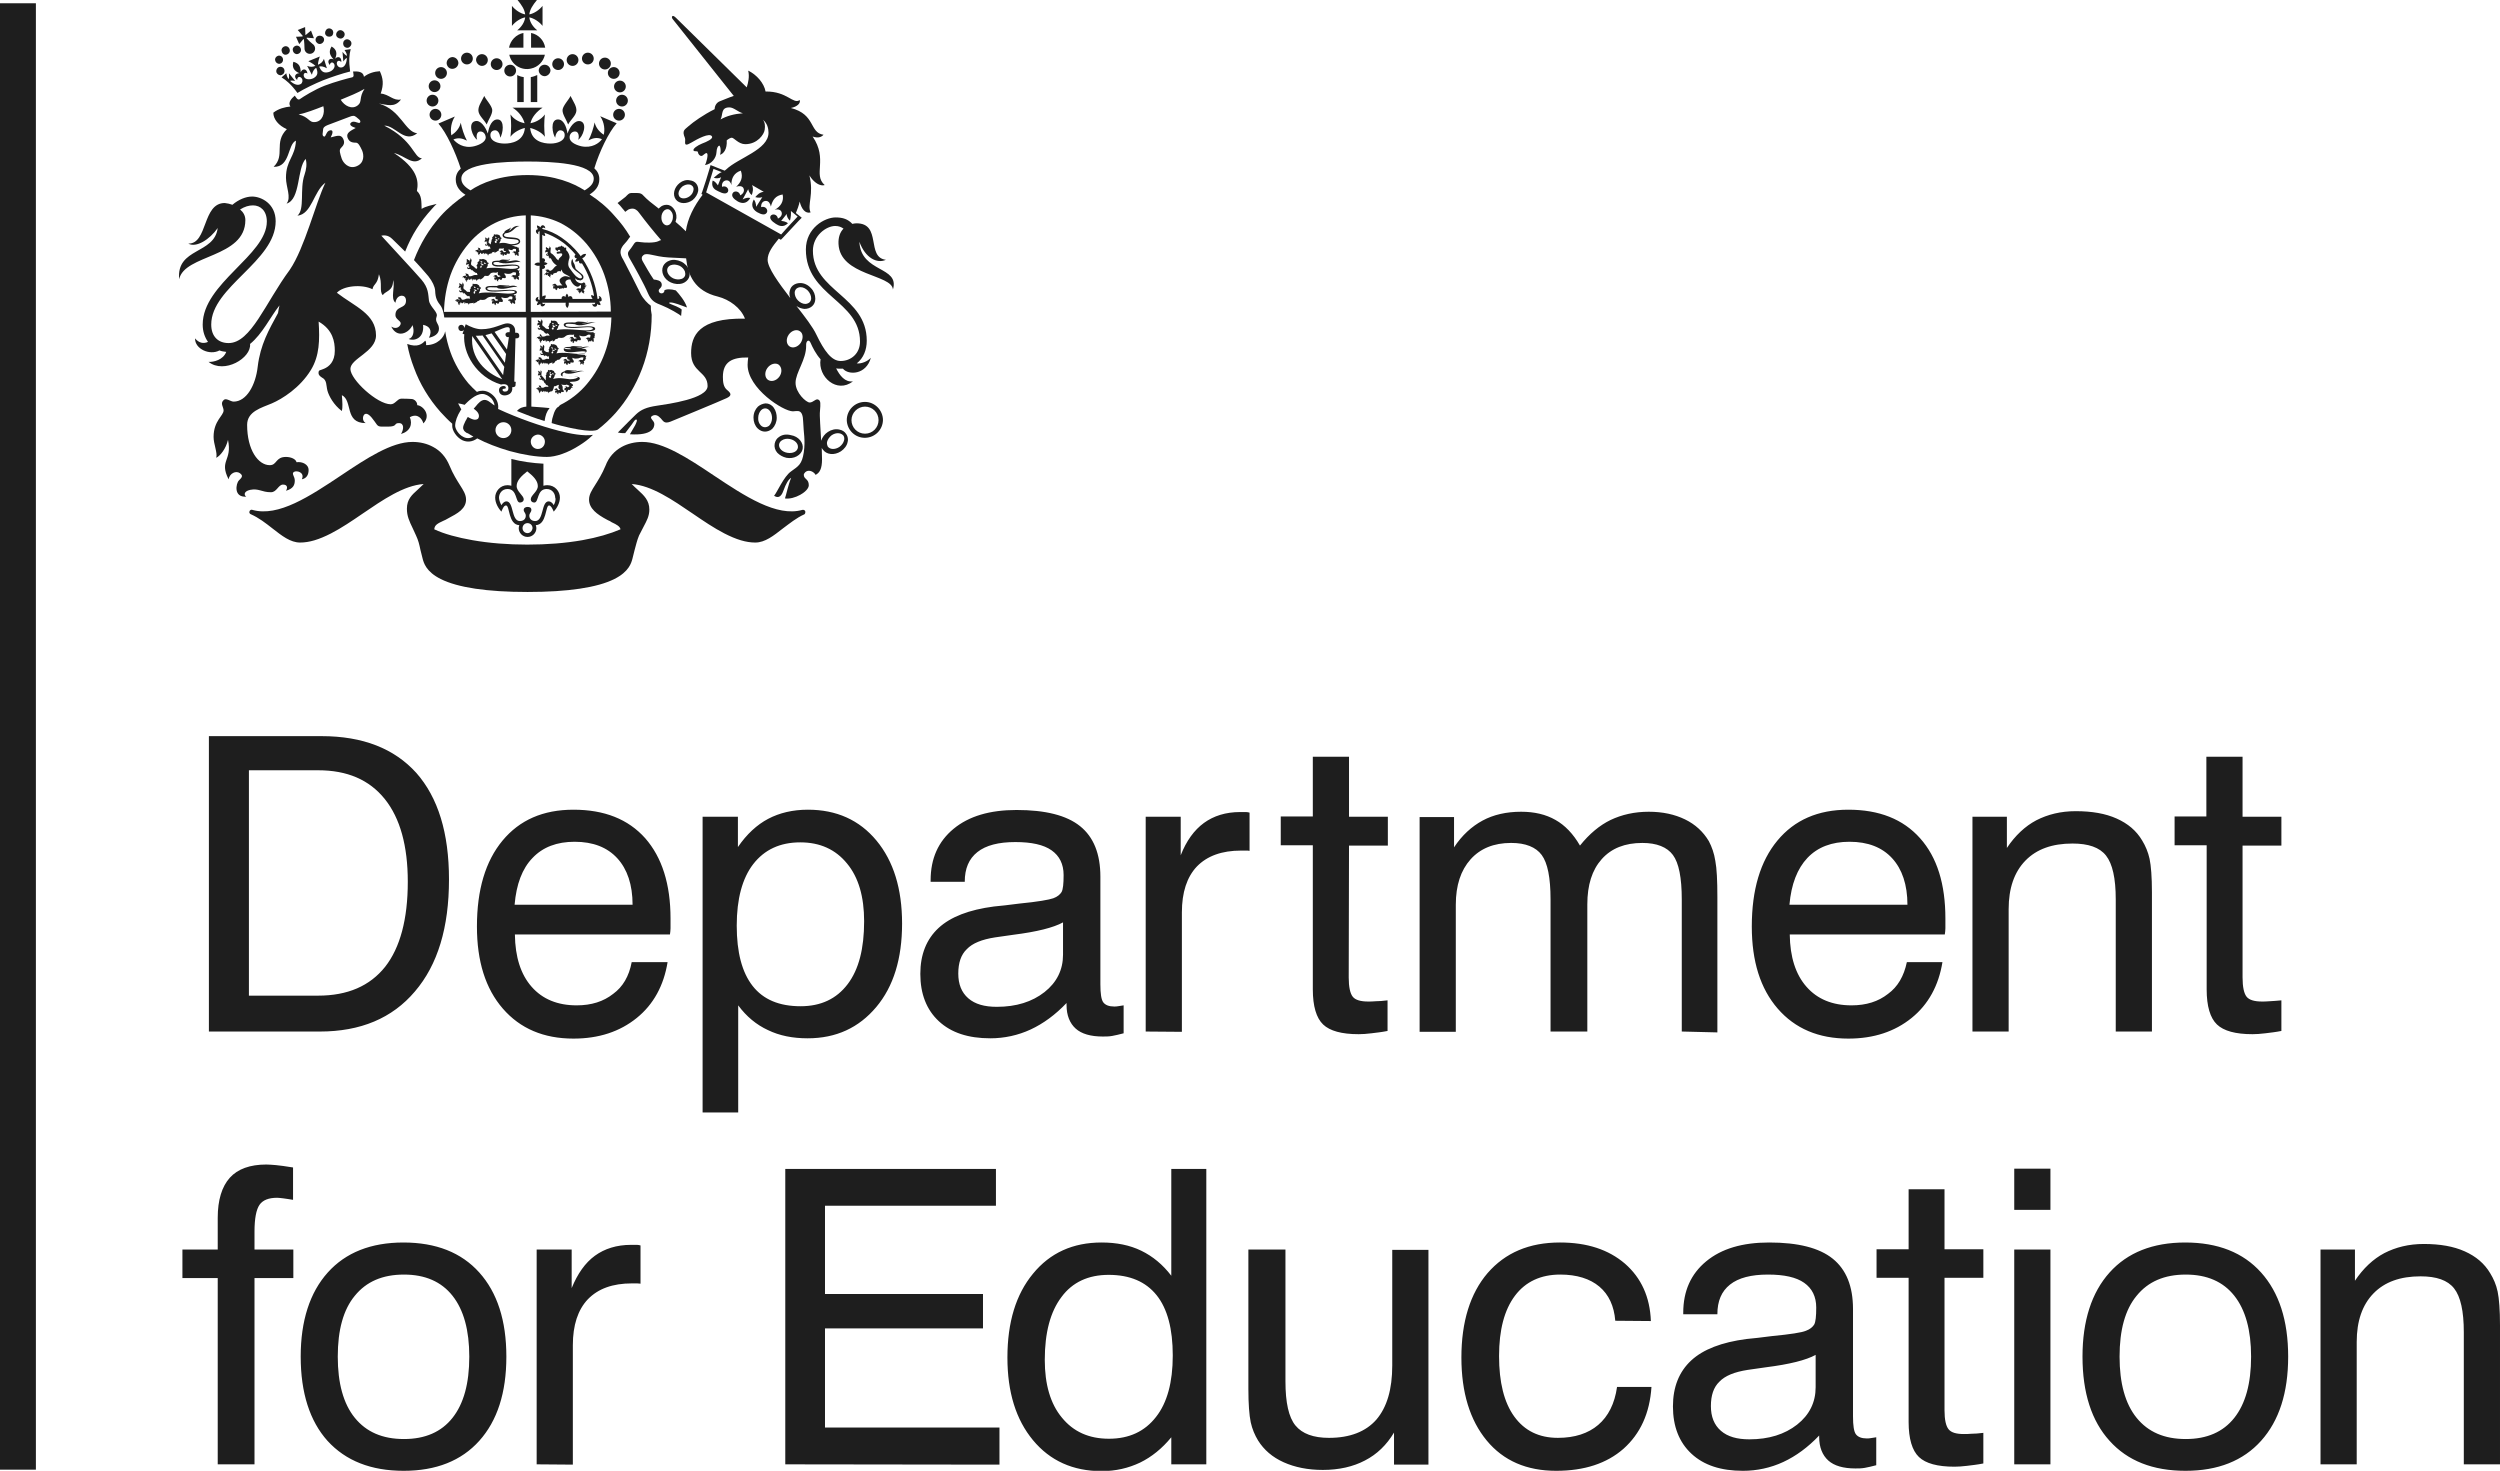 <?xml version="1.0" encoding="UTF-8"?>
<svg id="layer" xmlns="http://www.w3.org/2000/svg" version="1.1" viewBox="0 0 800 470.66">
  <!-- Generator: Adobe Illustrator 30.0.0, SVG Export Plug-In . SVG Version: 2.1.1 Build 123)  -->
  <defs>
    <style>
      .st0 {
        fill: #1e1e1e;
      }
    </style>
  </defs>
  <path class="st0" d="M0,1.036h11.486v469.248H0V1.036h0ZM101.777,246.487h-22.125v72.12h22.125c9.509,0,16.571-3.107,21.466-9.227,4.802-6.12,7.25-15.252,7.25-27.21,0-11.486-2.448-20.337-7.344-26.456-4.99-6.214-12.051-9.227-21.372-9.227h-0ZM66.847,330.093v-94.527h36.06c13.181,0,23.255,3.954,30.317,11.769,6.967,7.909,10.451,19.207,10.451,34.083,0,15.347-3.578,27.304-10.921,35.871-7.25,8.568-17.418,12.805-30.411,12.805h-35.495v-0ZM164.67,289.514h37.755c0-6.402-1.695-11.392-4.896-14.876-3.201-3.484-7.72-5.272-13.652-5.272-5.649,0-10.168,1.695-13.464,5.178-3.295,3.389-5.178,8.379-5.743,14.97h0l-0.0 0ZM202.142,307.873h11.486c-1.224,7.532-4.519,13.558-9.886,17.889s-12.051,6.591-20.242,6.591c-9.509,0-17.041-3.201-22.596-9.603-5.555-6.402-8.285-15.158-8.285-26.268,0-11.769,2.73-20.902,8.191-27.492s12.993-9.886,22.69-9.886c9.886,0,17.512,3.013,22.973,9.133,5.367,6.12,8.097,14.688,8.097,25.703v3.107c0,.659-.094,1.318-.188,1.977h-49.618c.094,7.25,1.883,12.805,5.367,16.759,3.484,3.954,8.285,5.931,14.405,5.931,4.708,0,8.568-1.224,11.675-3.672,3.107-2.26,5.084-5.649,5.932-10.168h0l-0-0ZM235.754,296.199c0,8.568,1.695,14.97,5.084,19.301,3.389,4.331,8.474,6.496,15.347,6.496,6.496,0,11.486-2.354,15.064-7.061s5.272-11.392,5.272-20.148c0-7.815-1.789-14.028-5.461-18.454-3.672-4.519-8.662-6.779-14.97-6.779-6.496,0-11.486,2.354-15.064,6.967-3.484,4.519-5.272,11.11-5.272,19.678h-0ZM224.832,355.984v-94.622h11.298v9.698c2.825-4.143,6.12-7.155,9.698-9.038s7.815-2.919,12.71-2.919c9.133,0,16.476,3.295,21.937,9.886s8.191,15.441,8.191,26.551c0,11.204-2.73,20.148-8.285,26.739s-12.805,9.98-21.937,9.98c-4.802,0-9.038-.847-12.71-2.636-3.672-1.695-6.873-4.331-9.509-7.909v34.271h-11.392l-0-0ZM341.297,320.96c-3.578,3.766-7.438,6.591-11.486,8.474s-8.474,2.825-12.899,2.825c-7.061,0-12.522-1.789-16.476-5.461s-5.932-8.756-5.932-15.158c0-6.214,1.977-11.11,5.837-14.688,3.86-3.578,9.792-5.837,17.7-6.873,1.977-.188,4.708-.471,8.191-.941,5.837-.565,9.509-1.224,10.827-1.695s2.165-1.224,2.636-1.977c.471-.847.659-2.636.659-5.461,0-3.484-1.318-6.12-3.86-7.909s-6.402-2.636-11.581-2.636c-5.367,0-9.415,1.036-12.145,3.201s-4.048,5.272-4.048,9.509h-10.922v-.471c0-6.967,2.448-12.428,7.344-16.476s11.581-6.026,20.148-6.026c9.227,0,16.006,1.695,20.337,5.178s6.496,8.85,6.496,16.194v34.459c0,2.919.282,4.896.941,5.743s1.789,1.318,3.484,1.318c.377,0,.753,0,1.224-.094s1.036-.188,1.789-.282v8.944c-1.412.377-2.636.659-3.672.847-1.036.188-2.071.188-3.013.188-3.86,0-6.779-.847-8.662-2.542-1.883-1.695-2.919-4.237-2.919-7.532l0-.659h0ZM340.167,295.163c-3.107,1.695-8.379,3.013-15.817,3.954-2.636.377-4.613.659-5.932.847-4.237.659-7.25,1.883-9.038,3.766-1.883,1.789-2.73,4.425-2.73,7.815s1.036,6.026,3.201,7.909,5.178,2.73,9.133,2.73c6.214,0,11.298-1.601,15.252-4.708s5.931-7.155,5.931-11.957l0-10.357h0l0.0 0ZM366.624,330.093v-68.73h11.204v12.334c1.789-4.613,4.331-8.097,7.438-10.357s6.967-3.484,11.581-3.484h1.883c.377,0,.753.094,1.13.188v12.24c-.377-.094-.659-.094-1.036-.094h-1.695c-6.12,0-10.827,1.695-14.123,5.084-3.201,3.389-4.802,8.285-4.802,14.688v38.225l-11.581-.094h0l-0-0ZM431.588,312.769c0,3.107.471,5.178,1.318,6.214s2.542,1.506,4.896,1.506c.659,0,1.506,0,2.448-.094.941,0,2.26-.094,3.766-.282v9.792c-1.883.377-3.672.565-5.178.753-1.506.188-2.919.282-4.048.282-5.461,0-9.227-1.036-11.392-3.107-2.165-2.071-3.295-5.837-3.295-11.204v-46.134h-10.262v-9.227h10.262v-19.113h11.581v19.207h12.428v9.227h-12.428l-.094,42.18h0v-0ZM538.166,330.093v-42.274c0-6.967-.942-11.675-2.825-14.217s-5.178-3.86-9.792-3.86c-5.555,0-9.886,1.695-12.993,5.178s-4.613,8.285-4.613,14.499v40.673h-11.769v-42.274c0-6.967-.941-11.675-2.825-14.217s-5.178-3.86-9.792-3.86c-5.555,0-9.886,1.789-12.993,5.272s-4.708,8.285-4.708,14.499v40.673h-11.581v-68.73h11.016v9.698c2.542-3.86,5.649-6.685,9.133-8.568s7.626-2.825,12.334-2.825c4.237,0,7.909.847,11.016,2.636,3.013,1.695,5.649,4.425,7.815,8.191,3.013-3.766,6.308-6.496,9.792-8.191,3.578-1.695,7.626-2.636,12.24-2.636,4.425,0,8.285.847,11.581,2.448s5.837,3.954,7.626,6.967c.942,1.789,1.695,3.86,2.071,6.308.471,2.448.659,6.308.659,11.581v43.309l-11.392-.282h0l-0.0 0ZM572.626,289.514h37.754c0-6.402-1.695-11.392-4.896-14.876-3.201-3.484-7.72-5.272-13.652-5.272-5.649,0-10.168,1.695-13.464,5.178-3.201,3.389-5.178,8.379-5.743,14.97h0v0ZM610.192,307.873h11.392c-1.224,7.532-4.519,13.558-9.886,17.889-5.367,4.331-12.051,6.591-20.242,6.591-9.509,0-17.041-3.201-22.596-9.603-5.555-6.402-8.285-15.158-8.285-26.268,0-11.769,2.73-20.902,8.191-27.492,5.461-6.591,12.993-9.886,22.69-9.886,9.886,0,17.512,3.013,22.973,9.133,5.461,6.12,8.097,14.688,8.097,25.703v3.107c0,.659-.094,1.318-.188,1.977h-49.617c.094,7.25,1.883,12.805,5.367,16.759,3.484,3.954,8.285,5.931,14.405,5.931,4.708,0,8.568-1.224,11.675-3.672,3.107-2.26,5.084-5.649,6.026-10.168h0l-0-0ZM677.039,330.093v-42.274c0-6.779-1.036-11.392-3.107-14.028s-5.649-3.86-10.733-3.86c-6.496,0-11.486,1.789-15.064,5.461s-5.367,8.85-5.367,15.535v39.167h-11.581v-68.73h11.016v9.98c2.636-3.954,5.837-6.967,9.415-8.85,3.672-1.883,7.815-2.919,12.616-2.919,5.178,0,9.509.753,13.087,2.354,3.578,1.601,6.308,3.86,8.191,7.061,1.036,1.695,1.883,3.672,2.354,5.837.471,2.26.753,5.837.753,10.733v44.533h-11.581 0ZM717.618,312.769c0,3.107.471,5.178,1.318,6.214s2.542,1.506,4.896,1.506c.659,0,1.506,0,2.448-.094s2.26-.094,3.766-.282v9.792c-1.883.377-3.672.565-5.178.753-1.506.188-2.919.282-4.048.282-5.461,0-9.227-1.036-11.392-3.107-2.165-2.071-3.295-5.837-3.295-11.204v-46.134h-10.262v-9.227h10.168v-19.113h11.581v19.207h12.428v9.227h-12.428v42.18h0l-0-0ZM69.672,468.589v-59.598h-11.298v-9.133h11.298v-10.168c0-5.649,1.318-9.98,3.86-12.805s6.496-4.237,11.675-4.237c.847,0,1.883.094,3.107.188s3.013.377,5.461.753v10.357c-1.224-.188-2.26-.377-3.107-.471-.847-.094-1.506-.188-1.977-.188-2.73,0-4.613.753-5.649,2.26s-1.601,4.331-1.601,8.568v5.743h12.428v9.133h-12.428v59.597h-11.769l0.0 0ZM108.085,434.13c0,8.474,1.789,15.064,5.461,19.583s8.85,6.779,15.723,6.779c6.779,0,11.957-2.26,15.535-6.779s5.367-11.016,5.367-19.583c0-8.474-1.789-14.97-5.367-19.489-3.578-4.519-8.756-6.779-15.535-6.779-6.873,0-12.051,2.26-15.723,6.779-3.672,4.425-5.461,10.921-5.461,19.489h0ZM96.222,434.13c0-11.486,2.919-20.525,8.662-26.927,5.743-6.402,13.84-9.603,24.197-9.603,10.451,0,18.548,3.201,24.291,9.603,5.743,6.402,8.662,15.347,8.662,26.927s-2.919,20.525-8.662,26.927-13.84,9.603-24.197,9.603c-10.451,0-18.548-3.201-24.385-9.603-5.649-6.308-8.568-15.347-8.568-26.927h0ZM171.731,468.589v-68.73h11.204v12.334c1.883-4.613,4.331-8.097,7.438-10.357s6.967-3.484,11.581-3.484h1.883c.377,0,.753.094,1.13.188v12.24c-.377,0-.659-.094-1.036-.094h-1.695c-6.214,0-10.827,1.695-14.123,5.084-3.201,3.389-4.802,8.285-4.802,14.688v38.225l-11.581-.094h0l0-0ZM251.289,468.589v-94.527h67.412v11.769h-54.702v28.245h50.559v11.016h-50.559v31.729h55.831v11.863l-68.542-.094h-0ZM375.285,433.753c0-8.474-1.695-14.97-5.178-19.301s-8.568-6.496-15.347-6.496c-6.496,0-11.581,2.354-15.064,7.061-3.578,4.708-5.367,11.392-5.367,20.148,0,7.815,1.789,14.029,5.461,18.454,3.672,4.519,8.662,6.779,15.064,6.779,6.496,0,11.486-2.354,15.064-6.967,3.578-4.519,5.367-11.11,5.367-19.677h0ZM386.019,374.061v94.527h-11.204v-8.662c-2.919,3.578-6.308,6.308-9.98,8.097-3.766,1.789-7.815,2.73-12.334,2.73-9.133,0-16.476-3.295-21.937-9.886s-8.191-15.347-8.191-26.456c0-11.298,2.73-20.242,8.191-26.833,5.461-6.685,12.805-9.98,21.937-9.98,4.802,0,9.038.847,12.71,2.636s6.873,4.425,9.603,8.003v-34.177h11.204ZM411.345,399.859v42.18c0,6.779,1.036,11.486,3.201,14.123s5.743,3.954,10.733,3.954c6.685,0,11.769-1.977,15.158-5.837,3.389-3.954,5.084-9.698,5.084-17.324v-37.001h11.581v68.73h-11.016v-10.262c-2.354,3.954-5.461,6.967-9.321,8.944-3.766,1.977-8.285,3.013-13.464,3.013-4.802,0-8.944-.847-12.522-2.448-3.578-1.601-6.308-3.954-8.191-6.967-1.036-1.695-1.883-3.672-2.354-5.837-.471-2.26-.753-5.837-.753-10.733v-44.533l11.863 0h0l0.0 0ZM516.888,422.643c-.377-4.708-2.071-8.379-5.084-10.922-3.013-2.542-7.25-3.86-12.522-3.86-6.214,0-11.11,2.26-14.499,6.779-3.389,4.519-5.084,10.921-5.084,19.301s1.601,14.876,4.896,19.395c3.295,4.519,7.909,6.779,13.934,6.779,5.367,0,9.698-1.412,12.899-4.143s5.272-6.779,6.026-12.145h11.016c-.565,8.474-3.578,14.97-8.944,19.772-5.367,4.708-12.522,7.061-21.561,7.061-9.415,0-16.853-3.201-22.22-9.698-5.367-6.496-8.097-15.347-8.097-26.551,0-11.486,2.825-20.525,8.379-27.021,5.649-6.496,13.275-9.792,23.161-9.792,8.662,0,15.535,2.26,20.807,6.779,5.178,4.519,8.003,10.639,8.285,18.359l-11.392-.094h0l-0.0 0ZM582.135,459.362c-3.578,3.766-7.438,6.591-11.486,8.474-4.048,1.883-8.474,2.825-12.899,2.825-7.061,0-12.522-1.789-16.476-5.461-3.954-3.672-5.932-8.756-5.932-15.158,0-6.214,1.977-11.11,5.837-14.688s9.792-5.837,17.7-6.873c1.977-.188,4.708-.471,8.191-.941,5.837-.565,9.509-1.13,10.827-1.695,1.318-.471,2.165-1.224,2.636-1.977.471-.847.659-2.636.659-5.461,0-3.484-1.318-6.12-3.86-7.909s-6.402-2.636-11.581-2.636c-5.367,0-9.415,1.036-12.145,3.201s-4.048,5.272-4.048,9.509h-10.922v-.471c0-6.967,2.448-12.428,7.344-16.476,4.896-4.048,11.581-6.026,20.148-6.026,9.227,0,16.006,1.695,20.337,5.178s6.496,8.85,6.496,16.1v34.365c0,2.919.282,4.896.942,5.743.659.847,1.789,1.318,3.484,1.318.377,0,.753,0,1.224-.094s1.036-.188,1.789-.282v8.944c-1.412.377-2.636.659-3.672.847-1.036.188-2.071.188-3.013.188-3.86,0-6.779-.847-8.662-2.542s-2.919-4.237-2.919-7.532v-.471h-0ZM581.005,433.565c-3.107,1.695-8.379,3.013-15.817,3.954-1.977.282-3.954.565-5.932.847-4.237.659-7.25,1.883-9.039,3.766-1.883,1.789-2.73,4.425-2.73,7.815s1.036,6.026,3.201,7.909,5.178,2.73,9.133,2.73c6.214,0,11.298-1.601,15.252-4.708s5.932-7.155,5.932-11.957l-0-10.357h0l0.0 0ZM622.243,451.265c0,3.107.471,5.084,1.318,6.12s2.448,1.506,4.896,1.506c.659,0,1.506,0,2.448-.094.942,0,2.26-.094,3.766-.282v9.792c-1.883.377-3.672.565-5.178.753s-2.919.282-4.048.282c-5.461,0-9.227-1.036-11.392-3.107s-3.295-5.837-3.295-11.204v-46.134h-10.262v-9.133h10.262v-19.207h11.486v19.207h12.428v9.133h-12.428v42.368h0l-0-0ZM644.557,387.148v-13.181h11.581v13.181h-11.581ZM644.557,468.589v-68.73h11.581v68.73h-11.581ZM678.263,434.13c0,8.474,1.789,15.064,5.461,19.583,3.672,4.519,8.85,6.779,15.723,6.779,6.779,0,11.957-2.26,15.535-6.779s5.367-11.016,5.367-19.583c0-8.474-1.789-14.97-5.367-19.489s-8.756-6.779-15.535-6.779c-6.873,0-12.051,2.26-15.723,6.779-3.672,4.425-5.461,10.921-5.461,19.489h0ZM666.4,434.13c0-11.486,2.919-20.525,8.662-26.927,5.743-6.402,13.84-9.603,24.197-9.603,10.451,0,18.548,3.201,24.291,9.603,5.743,6.402,8.662,15.347,8.662,26.927s-2.919,20.525-8.662,26.927c-5.743,6.402-13.84,9.603-24.197,9.603-10.451,0-18.548-3.201-24.291-9.603-5.743-6.308-8.662-15.347-8.662-26.927h0ZM788.419,468.589v-42.274c0-6.779-1.036-11.392-3.107-14.028-2.071-2.636-5.649-3.86-10.733-3.86-6.496,0-11.486,1.789-15.064,5.461-3.578,3.672-5.367,8.85-5.367,15.535v39.167h-11.581v-68.73h11.016v9.98c2.636-3.954,5.837-6.967,9.415-8.85,3.672-1.883,7.815-2.919,12.616-2.919,5.178,0,9.509.753,13.087,2.354,3.578,1.601,6.308,3.86,8.191,7.061,1.036,1.695,1.883,3.578,2.354,5.837.471,2.26.753,5.837.753,10.733v44.533l-11.581 0h0ZM154.972,30.693c-1.036,2.071-1.977,3.295-1.883,4.802.188,1.601,1.789,2.73,2.636,4.331.753-1.883,1.883-3.295,1.789-4.708-.188-1.412-2.165-3.389-2.542-4.425M182.559,30.693c1.036,2.071,1.977,3.295,1.883,4.802-.188,1.601-1.789,2.73-2.636,4.331-.753-1.883-1.883-3.295-1.789-4.708.188-1.412,2.165-3.389,2.542-4.425M139.061,29.469c1.036,0,1.883-.847,1.883-1.883s-.847-1.883-1.883-1.883h0c-1.036,0-1.883.847-1.883,1.883s.847,1.883,1.883,1.883h0M140.285,32.2c0-1.036-.847-1.883-1.883-1.883s-1.883.847-1.883,1.883h0c0,1.036.847,1.883,1.883,1.883,1.036,0,1.883-.847,1.883-1.883M141.226,36.719c0-1.036-.847-1.883-1.883-1.883s-1.883.847-1.883,1.883h0c0,1.036.847,1.883,1.883,1.883,1.036,0,1.883-.847,1.883-1.883M149.417,20.619c1.036,0,1.883-.847,1.883-1.883s-.847-1.883-1.883-1.883-1.883.847-1.883,1.883c0,1.036.847,1.883,1.883,1.883M144.71,22.031c1.036,0,1.883-.753,1.977-1.789,0-1.036-.753-1.883-1.789-1.977h-.188c-1.036.094-1.789.942-1.789,1.977.094,1.036.847,1.789,1.789,1.789M141.132,25.232c1.036,0,1.883-.847,1.883-1.883h0c0-1.036-.847-1.883-1.883-1.883s-1.883.847-1.883,1.883h0c0,1.036.847,1.883,1.883,1.883M154.219,21.09c1.036,0,1.883-.847,1.883-1.883s-.847-1.883-1.883-1.883h0c-1.036,0-1.883.847-1.883,1.883.094,1.036.942,1.883,1.883,1.883M158.927,22.408c1.036,0,1.883-.847,1.883-1.883s-.847-1.883-1.883-1.883-1.883.847-1.883,1.883.847,1.883,1.883,1.883M163.258,24.479c1.036,0,1.883-.847,1.883-1.883s-.847-1.883-1.883-1.883h0c-1.036,0-1.883.847-1.883,1.883s.847,1.883,1.883,1.883M196.493,27.68c0,1.036.847,1.883,1.883,1.883s1.883-.847,1.883-1.883h0c0-1.036-.847-1.883-1.883-1.883s-1.883.847-1.883,1.883M199.035,30.317c-1.036,0-1.883.847-1.883,1.883s.847,1.883,1.883,1.883h0c1.036,0,1.883-.847,1.883-1.883s-.847-1.883-1.883-1.883M198.093,34.836c-1.036,0-1.883.847-1.883,1.883s.847,1.883,1.883,1.883h0c1.036,0,1.883-.847,1.883-1.883h0c0-1.036-.847-1.883-1.883-1.883M188.113,20.619c1.036,0,1.883-.847,1.883-1.883s-.847-1.883-1.883-1.883-1.883.847-1.883,1.883c0,1.036.847,1.883,1.883,1.883M192.727,22.031c.942.471,2.071.094,2.542-.847s.094-2.071-.847-2.542-2.071-.094-2.542.847-.094,2.071.847,2.542M196.399,25.232c1.036,0,1.883-.847,1.883-1.883s-.847-1.883-1.883-1.883-1.883.847-1.883,1.883.847,1.883,1.883,1.883M183.218,21.09c1.036,0,1.883-.847,1.883-1.883s-.847-1.883-1.883-1.883-1.883.847-1.883,1.883c0,1.036.847,1.883,1.883,1.883M178.604,22.408c1.036,0,1.883-.847,1.883-1.883s-.847-1.883-1.883-1.883-1.883.847-1.883,1.883.847,1.883,1.883,1.883M172.39,22.596c.094,1.036.942,1.789,1.977,1.789.942-.094,1.695-.847,1.789-1.789,0-1.036-.847-1.883-1.883-1.883s-1.883.847-1.883,1.883M165.517,32.67h2.071v-8.003c-.753-.094-1.412-.282-2.071-.659v8.662h0ZM171.919,24.008c-.659.282-1.318.565-2.071.659v8.003h2.071v-8.662ZM167.494,15.252v-4.708c-2.354.471-4.143,2.354-4.613,4.708h4.613ZM169.942,15.252h4.519c-.377-2.354-2.165-4.237-4.519-4.708v4.708h0ZM162.975,17.512c.659,3.201,3.86,5.178,6.967,4.425,2.26-.471,3.954-2.26,4.425-4.425,0,0-11.392,0-11.392-0ZM171.919,9.698c-1.318-1.036-2.354-2.542-2.542-4.143,1.506.282,3.201,1.412,4.237,2.73V1.883c-1.036,1.318-2.73,2.448-4.237,2.73.188-1.601,1.13-3.013,2.448-4.613h-6.214c1.318,1.601,2.26,3.013,2.448,4.613-1.506-.282-3.201-1.412-4.237-2.73v6.402c1.036-1.318,2.73-2.448,4.237-2.73-.188,1.601-1.224,3.107-2.542,4.143,0,0,6.402,0,6.402-0ZM178.793,137.837c-5.837-1.506-12.899-3.954-19.395-6.967v-.094c.188-1.318-.282-2.825-1.318-3.954s-2.354-1.789-3.672-1.789c-.565,0-1.224.094-1.789.377-.942-.847-1.883-1.789-2.73-2.73-2.448-2.919-4.425-6.308-5.743-9.98-.753-2.165-1.318-4.331-1.695-6.685-.282,1.883-2.448,4.425-6.12,4.425.094-.377,0-1.318-.282-1.412-.942,1.036-2.448,2.26-5.743,1.036.471,2.636,1.224,5.178,2.165,7.626,1.883,5.178,4.802,9.98,8.474,14.123,1.224,1.318,2.448,2.636,3.766,3.766v.753c0,1.412,1.318,3.578,3.201,4.519,1.601.753,3.295.565,4.802-.565,2.825,1.506,6.496,2.919,10.357,4.048,4.425,1.224,8.662,1.883,11.957,1.883,2.825,0,6.685-1.318,10.357-3.672,1.506-.942,2.919-1.977,3.954-3.013.188-.094.282-.282.377-.377-2.919.471-7.344-.377-10.921-1.318M157.326,129.081l-.659-.471c-1.13-.847-2.071-.847-3.107,0-.471.377-.942.942-1.318,1.412l-.659.753.471.377c1.224.942,1.412,1.977,1.036,2.636-.094.282-.377.377-.659.471-.565.188-1.412-.094-2.26-.565l-.471-.282-.282.471-.188.377c-.094.188-.188.282-.282.471-.471.942-.753,1.601-.753,2.165,0,.188,0,.282.094.471.188.659.753.942,1.13,1.224l.188 0c.565.377,1.318.753,1.883,1.13-1.036.565-2.165.659-3.201.094-1.601-.753-2.636-2.636-2.636-3.578,0-1.412.659-3.201,1.789-4.99l.188-.282-.188-.282c-.282-.471-.565-1.036-.847-1.601.565.094,1.224.188,1.789.377l.282.094.188-.188c.753-.753,3.201-3.295,5.461-3.295,1.036,0,2.071.565,2.919,1.412.565.659.942,1.506,1.036,2.26-.282-.188-.659-.377-.941-.659M161.092,140.191c-1.412,0-2.542-1.13-2.542-2.542s1.13-2.542,2.542-2.542,2.542,1.13,2.542,2.542-1.13,2.542-2.542,2.542M172.108,143.674c-1.318,0-2.26-1.13-2.26-2.354s1.036-2.165,2.26-2.26c1.224,0,2.26,1.036,2.26,2.26,0,1.318-.942,2.354-2.26,2.354M175.121,155.255c-.471,0-.847.094-1.224.188v-7.061c-3.484-.188-6.873-.659-10.262-1.506v8.568c-.377-.094-.847-.188-1.224-.188-2.448,0-3.954,2.071-3.954,3.954,0,1.789,1.036,3.484,1.977,4.519.471-1.13.847-1.977,1.506-1.977,1.224,0,.659,6.12,4.237,6.308-.094.282-.188.659-.188.942,0,1.506,1.224,2.825,2.825,2.825,1.506,0,2.825-1.224,2.825-2.825,0-.282-.094-.659-.188-.942,3.578-.188,3.013-6.308,4.237-6.308.565,0,1.036.847,1.506,1.977.942-1.036,1.977-2.73,1.977-4.519,0-1.883-1.506-3.954-4.048-3.954M168.813,170.601c-.847,0-1.601-.659-1.601-1.601,0-.847.659-1.601,1.601-1.601.847,0,1.601.659,1.601,1.601-.094.847-.753,1.601-1.601,1.601M177.192,161.657c-.377-.753-1.036-1.224-1.601-1.224-2.448,0-1.506,6.308-4.331,6.308-1.224,0-1.883-.847-1.883-1.695,0-.847.659-1.13.659-1.883s-.565-.942-1.224-.942c-.565,0-1.224.282-1.224.942,0,.753.659.942.659,1.883s-.659,1.695-1.883,1.695c-2.825,0-1.883-6.308-4.331-6.308-.565,0-1.13.471-1.601,1.224-.471-.942-.753-1.789-.753-2.448,0-1.13.847-2.73,2.73-2.73,3.201,0,2.448,4.331,3.954,4.331.659,0,1.224-.377,1.224-1.036,0-1.224-2.26-2.448-2.26-4.237s1.601-3.295,3.389-4.708c1.789,1.412,3.389,2.919,3.389,4.708s-2.26,2.919-2.26,4.237c0,.659.471,1.036,1.13,1.036,1.506,0,.753-4.331,3.954-4.331,1.883,0,2.73,1.601,2.73,2.73.282.659 0,1.601-.471,2.448"/>
  <path class="st0" d="M257.691,163.634c-.094-.377-.565-.565-.941-.471-8.191,2.354-18.454-4.425-28.339-11.016-8.285-5.555-16.194-10.733-22.879-10.733-2.448,0-4.708.565-6.591,1.601-2.354,1.318-4.143,3.295-5.178,6.026-1.13,2.73-2.354,4.613-3.295,6.12-1.13,1.789-1.977,3.107-1.977,4.708,0,1.318.565,2.542,1.695,3.672.942.942,2.354,1.883,4.331,2.919.471.188.847.377,1.224.659,1.601.753,2.636,1.318,2.825,2.26-3.295,1.412-7.438,2.636-12.24,3.484-5.367.942-11.298,1.412-17.606,1.412-6.214,0-12.145-.471-17.512-1.412-4.802-.847-9.038-1.977-12.24-3.484.094-1.412,1.13-1.883,2.919-2.73.471-.188.847-.377,1.318-.659,1.601-.847,3.201-1.695,4.237-2.636,1.13-1.036,1.695-2.165,1.695-3.484,0-1.601-.847-2.919-1.977-4.708-.942-1.506-2.165-3.389-3.295-6.12s-2.919-4.802-5.272-6.026c-1.883-1.036-4.143-1.601-6.591-1.601-6.685,0-14.593,5.178-22.879,10.733-9.886,6.591-20.054,13.369-28.339,11.016-.377-.188-.847.094-.942.471-.188.377.094.847.471.942h0c2.542,1.13,4.708,2.825,6.873,4.519,3.013,2.354,5.743,4.519,8.85,4.519,2.919,0,6.026-.942,9.886-2.919,3.295-1.695,6.779-4.048,10.074-6.308,6.496-4.425,13.181-9.038,19.583-9.509-.659.659-1.318,1.224-1.883,1.789-1.883,1.695-3.484,3.107-3.484,6.12,0,2.354.753,3.954,1.883,6.308.282.659.659,1.412,1.036,2.26.753,1.601,1.036,2.825,1.412,4.613.188.753.377,1.601.659,2.636.377,1.506,1.13,4.331,5.837,6.685,5.461,2.73,14.782,4.143,27.775,4.143s22.314-1.412,27.775-4.143c4.708-2.354,5.461-5.178,5.837-6.685.282-1.036.471-1.883.659-2.636.471-1.695.753-3.013,1.412-4.613.565-1.13,1.036-2.071,1.506-2.919.942-1.789,1.789-3.295,1.789-5.367,0-2.919-1.695-4.519-3.672-6.308-.659-.565-1.318-1.224-1.977-1.883,6.402.471,13.087,5.084,19.583,9.509,3.295,2.26,6.779,4.613,10.074,6.308,3.86,1.977,6.967,2.919,9.886,2.919,3.107,0,5.837-2.165,8.85-4.519,2.165-1.601,4.331-3.389,6.873-4.519.188-.094.377-.565.282-.941M208.262,97.823c-.942-.659-2.354-2.071-3.201-3.672-.942-1.977-5.084-10.074-5.649-11.11-.565-.847-.847-1.695-.847-2.354,0-.847.377-1.506.847-2.165.282-.377,1.224-1.318,1.506-1.789.282-.377.471-.753.753-.942-1.506-2.542-3.013-4.519-4.99-6.685-2.354-2.73-5.084-4.99-8.003-6.873,1.601-1.036,3.107-2.448,3.107-4.896,0-1.412-.565-2.542-1.601-3.484,1.601-5.272,4.613-11.581,7.155-14.405l-5.272-2.26c1.412,2.071,1.506,4.519,1.13,5.932-1.412-.942-2.542-2.26-2.919-3.954-.282,1.601-1.13,4.237-1.977,5.743,1.506-.753,2.73-1.036,4.331-.377-.847,1.224-3.201,3.013-6.685,2.26-1.883-.471-3.766-1.412-3.672-2.919,0-.847.659-1.883,1.883-1.789,1.13.094,1.224,1.883.847,2.636,1.506-.847,3.107-5.272.753-5.932-1.883-.471-3.578,2.071-4.143,3.954-.377-2.354-1.318-4.613-3.201-4.519-2.448.188-1.601,4.613-.753,5.837.188-1.601,1.036-2.448,1.695-2.354.659,0,1.506.471,1.318,1.883s-2.165,2.354-4.519,2.354c-2.26,0-6.12-.659-6.496-4.99,1.412.282,3.766,1.412,4.708,2.825-.282-2.354-.282-4.802,0-7.155-1.224,1.695-3.201,2.542-4.613,2.825.377-1.883,1.977-3.766,3.86-4.99h-9.603c1.883,1.13,3.389,3.107,3.86,4.99-1.412-.282-3.389-1.13-4.519-2.825.282,2.73.282,4.519,0,7.155.942-1.412,3.201-2.542,4.613-2.825-.377,4.331-4.331,4.99-6.496,4.99-2.354,0-4.331-.847-4.519-2.354-.188-1.412.753-1.883,1.412-1.883.753-.094,1.601.753,1.695,2.354.847-1.13,1.601-5.649-.753-5.837-1.883-.094-2.825,2.165-3.201,4.519-.659-1.977-2.354-4.519-4.143-3.954-2.354.659-.753,5.084.753,5.932-.377-.753-.282-2.542.847-2.636,1.224-.094,1.789.942,1.883,1.789.094,1.412-1.789,2.448-3.672,2.919-3.484.847-5.743-1.036-6.685-2.165,1.601-.659,2.825-.377,4.331.377-.847-1.506-1.695-4.143-1.977-5.743-.377,1.789-1.601,3.107-3.013,4.048-.377-2.071,0-4.237,1.13-6.026l-5.272,2.26c2.542,2.825,5.461,9.133,7.155,14.405-1.036.942-1.601,2.071-1.601,3.484,0,2.448,1.601,3.954,3.107,4.896-2.919,1.977-5.649,4.237-8.003,6.873-3.672,4.143-6.496,8.85-8.474,14.028.753.753,3.86,4.237,4.613,5.178,1.318,1.695,2.071,3.295,2.165,4.613.094,2.354.565,3.295,1.883,4.99.377.471.942,2.354,1.036,3.578h26.268v28.528c-1.036.094-2.165.377-3.013,1.412,3.013,1.224,5.932,2.354,8.85,3.201.282-1.883.659-3.013,1.601-4.143,0,0-3.766-.377-5.837-.471v-28.528h25.609c-.094,3.86-.753,7.72-2.071,11.298-1.318,3.672-3.295,7.061-5.743,9.98-2.354,2.825-5.272,5.084-8.474,6.685-.471.282-.471.659-1.036.847-.471.471-.942,1.318-1.224,2.354-.282.847-.471,1.412-.565,2.636,1.224.377,1.883.565,3.013.847,9.038,2.26,11.204,1.601,11.769,1.224h0c2.071-1.601,3.954-3.389,5.649-5.272,3.672-4.143,6.496-8.944,8.474-14.123,2.071-5.461,3.107-11.298,3.107-17.324-.282-1.506-.282-1.789-.282-2.919h0l0-0ZM168.342,99.8h-26.268c.094-4.048.753-8.003,2.071-11.769,1.318-3.672,3.295-7.061,5.743-9.98,2.354-2.825,5.272-5.084,8.474-6.685,3.107-1.506,6.496-2.354,9.886-2.448v30.882h.094ZM168.813,56.02c-8.756,0-14.782,2.542-18.265,4.896-2.071-1.224-2.919-2.354-2.919-3.766,0-4.99,14.028-5.461,21.184-5.461h0c7.155,0,21.184.471,21.184,5.461,0,1.412-.847,2.542-2.919,3.766-3.484-2.26-9.509-4.896-18.265-4.896h0ZM169.848,99.8v-30.881c3.201.188,6.308.942,9.321,2.354,3.201,1.601,6.026,3.86,8.474,6.685,2.448,2.919,4.425,6.308,5.743,9.98,1.318,3.766,2.071,7.72,2.071,11.769l-25.609.094h0l0.0 0Z"/>
  <path class="st0" d="M191.503,94.716c.471.282.282,1.036-.282.942-.565-4.708-2.26-9.133-4.896-12.993l.094-.094c.565-.188,1.036-.753,1.13-1.318-.659-.094-1.318.188-1.695.753-.188-.282-.377-.471-.565-.753-1.601-1.977-3.484-3.766-5.555-5.178-1.883-1.318-3.954-2.26-6.214-2.825,0-.471.659-.565.942-.094.094-.847-.659-1.224-1.036-1.036-.188.094-.377.282-.471.659-.282-.377-.753-.565-1.13-.659,0,.565.094.942.377,1.224-.377,0-.565.188-.659.377-.188.377.094,1.13.847,1.224-.377-.282-.188-.942.282-.942v10.074c-.565-.188-1.224,0-1.695.471.565.565,1.13.565,1.695.471v10.922c-.565.094-.659-.659-.282-.942-.847,0-1.13.753-.942,1.13.094.282.377.471.847.377-.282.282-.471.753-.471,1.13.377,0,.847-.188,1.13-.471-.094.471.188.753.377.847.377.188,1.13-.188,1.13-.942-.282.377-.942.282-.942-.188h7.532c-.188.565,0,1.224.471,1.695.471-.565.565-1.13.471-1.695h8.474c0,.565-.659.659-.942.282,0,.847.753,1.13,1.13.942.282-.094.471-.377.377-.847.282.282.753.377,1.13.377,0-.471-.188-.847-.471-1.13.471,0,.753-.188.847-.377.094-.659-.282-1.412-1.036-1.412M184.159,81.441c-.188.188-.377.471-.282.753s.282.471.753.471c-.282.282-.565.659-.565,1.036.471.094.942-.094,1.224-.282-.094.471.094.753.282.847.188.094.471.094.659,0,1.977,3.201,3.295,6.685,3.86,10.451-.282-.188-.659-.282-.942-.282,0,.471.188.847.471,1.224h-6.402c0-.377-.188-.753-.471-.847-.282-.094-.565-.094-.847.282,0-.377-.188-.847-.471-1.13-.282.282-.471.659-.471,1.13-.282-.377-.565-.377-.847-.282-.282.094-.471.471-.377.847h-5.461c.282-.282.377-.659.377-1.13-.377,0-.753.094-1.13.377v-8.85c.377.094.753-.188.847-.377.094-.282.094-.565-.282-.847.471,0,.847-.188,1.13-.471-.282-.282-.659-.471-1.13-.471.377-.282.377-.565.282-.847-.094-.282-.471-.471-.847-.377v-7.532c.188.188.565.377.942.377,0-.377-.094-.753-.282-1.036,1.695.565,3.389,1.412,4.99,2.448,1.789,1.13,3.484,2.73,4.99,4.519"/>
  <path class="st0" d="M186.984,91.985c.282-.094.565-.377.753-.659-.377.094-.659-.094-.753-.094.282-.188.565,0,.282-.471s-.471-.471-.847-.188c-.282.282-2.354-.094-2.354-1.601.188.282.377.471.659.565.094,0,.188.094.282.094h.282c.188.094.377.094.565.094h.094v-.094c.377-.094.753-.377.753-.847.094-.847-.753-1.224-1.601-1.977-.282-.282-.565-.471-.847-.753-.282-.565-.094-1.13-.847-2.26-.094-.377-.094-.659-.282-.942-.565,1.036-.377,2.354.471,3.201.847.942,2.636,1.789,2.636,2.636,0,.188-.188.377-.471.377h-.282c-.063,0-.126-.031-.188-.094-.094,0-.282-.094-.377-.188-.188-.094-.471-.282-.659-.471-.753-.753-1.412-1.695-1.883-2.354-.847-1.036-.471-2.165-.282-3.013.565-.847-.377-2.542-.942-2.919,0,0,.094-.377,0-.847-.094.094-.377.094-.565.094-.188-.282-.188-.377-.471-.377-.377-.094-.377-.282-.377-.377-.188.188-.282.377-.471.377-.282,0-.471,0-.565.094-.188.188-.282.282-.659.188-.377,0-.377.188-.282.471,0,.188,0,.377.282.471h.094l.282.282.188-.377c.188-.094.565-.188.659.188.094.188.094.282-.188.282-.282,0-.471,0-.753.094-.188,0-.188.282-.188.377,0,.188.188.282.659.188.377-.094,1.13-.188,1.13.188,0,.942-1.036.847-1.224,1.977-.282-.188-.471-.377-.659-.565-.188-.377-.471-.659-.753-.942-.188-.282-.471-.471-.753-.659-.377-.188-.377-.377-.377-.753,0-.282.094-.659.094-.942,0,0-.094-.188-.094-.282-.094-.188-.377-.377-.471-.282.094.094.188.094.188.282-.094.094-.094.188-.188.188-.094.094-.094.188,0,.282v.282c0,.094,0,0,0,0-.094-.188-.188-.565-.377-.565h-.188c0-.188-.282-.377-.565-.188.094,0,.188,0,.188.094s0,.188-.094.282c0,.188.188.377.377.377h.094v.094h0c-.377-.188-.565,0-.565.188v.188c-.188.094-.188.282.094.471,0-.094,0-.188.094-.282h.094c0,.094.094.094.094.094,0,0,.094,0,.188-.094h.094l.094.094v.094c-.282.282-.188.471.094.565-.188.282-.659.188-.565-.282-.377.565.188.942.753.753,0,.188,0,.565.094.659,0,0,0-.094.094-.094v.094c0,.094.094.282.282.282,0-.094,0-.188.094-.188.094.094.188.282.282.377.188.471.753,1.506,1.789,1.977-.565.282-.942.753-1.318,1.224-.282.282-.753.659-1.036.471-.094-.094-.188-.188-.282-.282-.094-.094-.282-.094-.377-.094s-.094,0-.188.094c-.188-.094-.471,0-.565.188.094,0,.188-.094.377.094v.188c0,.094.094.282.659.282,0,0,.094,0,.094.094-.094.094-.188.094-.282.094-.282-.094-.377-.282-.565,0,0,.094-.094.094-.094.188h-.094c-.188.094-.471.471-.188.659,0-.094,0-.282.188-.377,0,.094.094.094.094.094.188.282.377.377.753-.188,0-.094.094,0,0,0,0,.282-.282.659.094.659h.188v.094c.094.282.471.377.659.282-.094-.094-.282-.094-.377-.377h.188c.188-.188,0-.471.094-.565,0-.094.094,0,.094,0,.094.094.282.377.565.188.094-.094.188-.188.188-.377.377-.188.753-.282,1.036-.188-.094-.188.188-.471.565-.565s.565,0,.753.094c.094-.282.188-.471.377-.659-.094,1.601,2.071,1.601,2.636,2.542-.659-.282-1.412-.471-1.789-.377-.565.094-1.412.565-1.601,1.224-.094.471.377,1.318.942,1.695-.659.094-.847-.094-1.412.094h-.094c-.471.094-.565-.847-1.13-.565-.094,0-.094.094-.188.094h0c-.188,0-.565.282-.471.471.094-.094.188-.188.377-.188v.094c0,.094,0,.188.188.188.094,0,.188-.094.188-.094,0,0,.094,0,.094.094,0,.188-.753-.094-.565.471,0,0,.094.094.094.188,0,.188.094.377.471.282-.094,0-.188-.094-.188-.188h.094s.094,0,.094-.094h0s.094,0,.094.094v.094s0,.188.094.188c0,.188.282.471.659.188-.094,0-.282-.094-.282-.188.063,0,.126-.031.188-.094q.094-.094.094-.188c0-.063.031-.094.094-.094h.188c.063,0,.094.031.094.094.094.094.282.282.471.188.094,0,.188-.094.188-.188.094.094.188.094.282.188-.094-.188.094-.377.565-.094l.377-.282s.471.188.659,0c.282-.282.094-.282.094-.565-.188-.471-.377-.471-.471-.942-.188-.847.942-1.224,1.601-1.13.094.471.847,1.883,1.977,2.26.753.282,1.036-.565,1.318-.471.094,0,.094.094.094.188,0,.377,0,.659-.094.847s-.471,0-.753,0c-.094,0-.188,0-.282.094-.188,0-.471.282-.471.471.094-.094.188-.188.377-.188v.094c0,.282.377.377.565.188h.094c-.188.094-.471.471-.188.565,0,0,.094.094.188.094,0,.188.094.377.282.377-.094-.094-.094-.188,0-.377h.188c.188,0,.094-.377.377-.471,0,0,.094,0,0,0-.094.188-.094.471.094.565h.188c.094.188.282.282.565.188-.094,0-.188-.094-.282-.188.094-.094.094-.188.188-.188.188-.471-.282-.471-.282-.659,0-.282.471-.094.471-.565v-.094c.188-.094.471-.282.471-.471-.282.377-.471.377-.659.282h0l0.0 0ZM165.329,106.485h-.471v-.377c.094-1.506-.847-2.636-2.542-2.636-1.506,0-4.331,1.883-8.285,1.883-1.695,0-3.672-.847-4.99-1.601l-.471,1.224v-.094c0-.565-.471-.942-.942-.942-.565,0-1.036.471-.942,1.036,0,.565.471,1.036,1.036.942.282,0,.565-.094.753-.377l-.471,1.224c.188.094.377.188.565.188-.565,6.026,3.86,13.746,11.769,16.1,1.13-.282,2.354-.094,2.354,1.13,0,.753-.377,1.13-1.13,1.13-.471,0-.753-.282-.753-.565,0-.565.942-.188,1.036-.565.094-.471-.188-.659-.753-.659s-1.412.377-1.412,1.318c0,1.13.847,1.695,1.789,1.695.847,0,2.73-.471,2.448-2.636.471,0,.942-.094,1.036-.471l.094-1.224-.471-.094.377-13.84h.282c.471,0,.942-.188.942-.753,0-.753-.377-1.036-.847-1.036M151.112,107.52l9.603,13.84c-5.178-1.977-10.262-6.591-9.603-13.84M160.998,120.042l-8.756-12.616h.847c.471,0,.942,0,1.318-.094l6.967,10.074c-.188,1.036-.282,1.883-.377,2.636M161.563,116.088l-6.214-8.85c.659-.188,1.318-.377,1.977-.565l4.613,6.591-.377,2.825M163.069,106.296h-.377c-.377,0-.942.188-.942.753s.377.847.847.847h.282l-.094.377c-.094.753-.282,2.071-.565,3.578l-3.954-5.649c1.789-.753,3.295-1.506,4.143-1.506.659 0.0.847.282.659,1.601M163.634,78.522c1.883,0,2.825-.565,2.825-1.224,0-2.071-5.178-.753-5.178-2.071,0-.188.188-.377.377-.565h.094c2.636-.282,2.636-1.977,4.519-2.354-2.26-.282-2.542,1.412-3.484,1.506.471-.282.659-.847.659-1.036-.471.565-1.412.659-1.977,1.318-.094.094-.094.282-.094.377-.377.188-.565.471-.565.753,0,1.977,5.178.659,5.178,2.071,0,.471-.942.847-2.354.847-1.036,0-1.883-.753-3.86-.282,0-.282.659-.942.377-1.318.188-.094.377-.188.377-.377-.094-.094-.282-.188-.377-.188.094-.094,0-.188-.094-.282l-.094-.282c-.094-.094-.188-.188-.471-.282-.188-.094-.377-.094-.471-.094h-.282c-.094,0-.282,0-.282.094-.094-.094-.188-.188-.377-.188-.094.188-.094.377-.094.565-.188,0-.377.471-.565.471.094.094.094.188.188.188-.188.282-.188.565-.377.659,0,.094.094.094.094.188-.188.377-.282.942-.282,1.224-.094-.094-.282-.282-.471-.377-.282-.188-.282-.282-.188-.659,0-.282.188-.471.188-.753v-.282c0-.188-.282-.282-.377-.282.094.094.188.094.094.282-.063.063-.126.094-.188.094-.094.094-.094.188,0,.282v.188c0,.094,0,0,0,0,0-.188-.094-.471-.282-.471h-.188c0-.188-.188-.377-.471-.094.094,0,.188,0,.188.094-.094.094-.094.188-.094.188,0,.188.094.282.377.282h.094v.094h0c-.377-.188-.565,0-.565.094v.188c-.094.094-.188.282,0,.377,0-.094,0-.188.094-.188h.094l.094.094s.094,0,.282-.094h.094s.094,0,.094.094v.094c-.282.188-.282.471,0,.471,0,0,.094,0,0,.094-.094.471-.659.282-.565-.094-.377.471.094.847.659.565h.094c0,.094.094.188.094.188,0,0,0-.094.094-.094v.094c0,.094,0,.282.188.282,0-.094,0-.188.094-.188s.188.377.471.659c-.377.188-.753.282-1.13.377-.094,0-.753-.094-.942,0-.282.188-1.036.471-1.224.094-.094-.094,0-.188-.094-.377-.094-.094-.188-.188-.188-.188h-.188c-.094-.094-.377-.188-.471-.094.094,0,.188,0,.282.188,0,.094-.094.094-.094.188-.094.094,0,.282.471.377,0,0,.094.094,0,.094h-.282c-.188-.188-.188-.377-.377-.188-.063,0-.126.031-.188.094h-.094c-.188,0-.565.188-.377.471,0-.094.094-.188.282-.188,0,.063.031.126.094.188,0,.282.188.377.659.094q.063,0,0,0c-.094.188-.471.377-.188.565,0,0,.094,0,.094.094h0c-.094.282.282.471.377.471-.094-.094-.188-.282-.188-.377h.188c.188-.094.094-.377.282-.471h.094c0,.094.094.377.377.377s.377-.282.377-.377h0c.094.094.188.188.094.282.094,0,.188-.094.188-.188.094.094.094.282-.094.471.094,0,.377-.188.471-.471,0,0,.094.094.094.188h0c.094,0,.282.094.565,0h0v.282l.094-.094c.094,0,0,.282.188.471.094-.659.471-.471.847-.753q.063,0,0,0c0,.094-.094.188-.188.188.188,0,.565-.188.565-.377,0-.094.094-.094.282-.188.188,0,.377,0,.471-.188,0,.094.094.282,0,.377.471,0,.942-.471,1.13-.565.942-.188-.565-.942,1.412-.753.188,0,.377-.094.565-.188-.188.282-.188.942.188.942.188,0,.377.094.471.188v.094c-.188,0-.282.094-.471.094-.471.282-.471-.753-1.036-.565l-.094.094c-.188,0-.471.282-.471.471.094-.094.188-.188.282-.188v.094c0,.094,0,.188.188.188h.282c0,.188-.565-.094-.471.377,0,0,.094.094.094.188,0,.188.094.282.377.188,0,0-.188-.094-.094-.188h.094l.094-.094h0s.094,0,.094.094l-.094.094s0,.188.094.188c0,.188.282.377.565.188-.094,0-.282,0-.282-.094,0,0,.094,0,.094-.094.094,0,.094-.094.094-.188h.282c0,.094.188.188.377.188.377-.094.094-.377.282-.471h.188c.282.094.659.094.753-.094.094-.094,0-.565-.282-.753-.188-.094,0-.282-.188-.565.282.094.565.282,1.036.282.753,0,0-.094.377-.282s.753-.094.847-.094.188.094.188.188c-.094.377,0,.377,0,.565-.094.188-.377,0-.565,0-.094,0-.188.094-.188.094-.188,0-.377.188-.377.377.094-.094.188-.094.377-.188v.094c0,.282.282.377.471.188h.094c-.188.094-.377.377-.188.471,0,0,.094,0,.094.094,0,.188.094.282.188.377,0-.094-.094-.094,0-.282h.094c.188,0,.094-.282.282-.377h0c-.094.188-.094.377.094.471h.094c.094.188.188.282.471.094,0,0-.188-.094-.188-.188,0-.094.094-.094.094-.188.094-.377-.188-.377-.188-.565,0-.188.377-.094.377-.471,0-.094,0-.188-.188-.282h0c.094,0,.188,0,.282-.094-.282,0-.188-.188-.282-.377v-.094c.094-.094.188-.188.094-.377-.094.094-.377.282-.471,0,0,0,0-.188-.282-.188-.471-0-.753-.283-1.695-.471q0,.063,0,0M157.985,76.451h0M159.303,76.168c.188.094.377.188.565.282-.282.094-.188.188-.377.188-.094-.094-.188-.377-.188-.471M158.927,75.98c-.094.188-.282.282-.377.094-.188-.094,0-.188-.188-.471.188.188.377.282.565.377M158.362,77.204c0-.094.094-.188.188-.188.094,0,.188,0,.188-.094.094-.094-.094-.188-.188-.282.094,0,.188-.094.094-.094-.094-.094-.188.094-.188,0s.094-.094.094-.094c.094-.094.094,0,.188,0l.471.282c.094,0,.094.094.094.094v.188c-.094,0-.094-.188-.094-.188-.094,0-.094.094,0,.188-.094-.094-.188-.094-.282,0s0,.188,0,.282v.282c0,.094-.188.282-.377.188-.282-.282-.282-.471-.188-.565M166.27,85.583c0-.565-.659-.942-2.448-.942-1.883,0-5.932.659-5.932-.377,0-.471.847-.471,1.789-.377.094.094.188.188.377.188,2.354.659,5.178-.565,6.591-.188-1.695-1.318-3.107.094-4.896-.377,1.036,0,1.412-.282,1.506-.565-.847.565-2.354-.282-3.295.377-.094,0-.094.094-.188.094-1.318,0-2.354,0-2.354.847,0,1.789,4.896.753,6.496.753,1.506,0,1.883.188,1.883.471,0,.471-1.506.565-2.354.565-1.318,0-5.367-.659-7.815-.188.188-.377.659-.942.377-1.224.188-.094.377-.282.377-.471-.094-.094-.282-.188-.471-.188.094-.094,0-.188-.094-.282l-.094-.282c-.094-.094-.282-.282-.565-.377-.282-.094-.471-.094-.565-.188-.094,0-.282.094-.377.094s-.282,0-.282.094c-.094-.094-.282-.188-.471-.188-.094.188-.094.471-.094.659-.188,0-.471.565-.659.471.094.188.188.188.188.282-.188.282-.282.753-.471.753.094.188.188.282.282.282,0,.188,0,.471-.094.753l-.377-.188h-.094c-.063-0-.126-.031-.188-.094h.188l-.188-.094c-.188-.188-.471-.471-.847-.659s-.377-.377-.377-.753c0-.377.188-.659.188-.942,0,0-.094-.188-.094-.282,0-.188-.282-.377-.471-.282.094.094.188.094.188.282-.063.063-.126.126-.188.188-.094.094-.094.188,0,.282v.282c0,.094,0,0,0,0-.094-.188-.188-.565-.377-.565h-.188c0-.282-.282-.471-.565-.094.094,0,.188,0,.188.094s-.094.188-.094.282c0,.282.094.282.377.377h.094v.094h0c-.377-.188-.565,0-.565.188v.188c-.188.094-.188.282.094.471,0-.094,0-.188.094-.282h.094l.094.094c.063,0,.157-.031.282-.094h.094s.094,0,.094.094v.094c-.282.282-.282.565.094.565.063,0,.094.031.094.094-.094.565-.753.377-.659-.094-.377.565.188,1.036.753.753h.094c0,.094.094.188.188.188,0,0,0-.094.094-.094v.094c0,.094,0,.282.188.282,0-.094,0-.188.094-.188s.282.377.753.659c.377.188.565.565.847.282,0,.377.282.753.188.753s-1.036-.094-1.318.094c-.377.188-1.224.471-1.412.188-.094-.094-.094-.188-.188-.471-.094-.094-.188-.188-.282-.188h-.188c-.188-.188-.471-.188-.565-.094.094,0,.188,0,.282.188,0,.094-.094.188-.094.188-.094.094,0,.282.471.471,0,0,.094.094,0,.094s-.188.094-.282,0c-.188-.188-.282-.377-.471-.282,0,0-.094.094-.188.094h-.094c-.188,0-.565.282-.471.565.094-.094.188-.188.282-.282,0,.094.094.188.094.188.094.282.188.471.753.094.094-.094.094,0,0,0-.188.282-.471.471-.188.659l.094.094h0c-.094.282.282.565.471.565-.094-.094-.188-.282-.188-.471h.188c.282-.094.188-.471.282-.565h.094c0,.188.094.471.377.377.282,0,.471-.282.471-.471h0c.094.094.188.188.188.377.094,0,.188-.094.188-.188.094.188.094.377-.094.565.094,0,.471-.188.471-.565,0,.094.094.094.094.188h0c.094,0,.282.094.659,0h.094v.282l.094-.188c.094,0,0,.282.188.471.094-.847.471-.471,1.036-.847q.063-0,0,0c0,.094-.094.188-.188.282.565.094,1.412-.753,1.601-1.13.188,0,.471-.094.565,0,1.601.188.471-1.412,3.107-1.036.188,0,.471-.188.659-.282-.188.377-.188,1.036.188,1.13.188,0,.471.094.565.282v.094c-.188,0-.377.094-.471.094-.565.377-.565-.847-1.13-.565-.094,0-.094.094-.188.094-.188,0-.565.282-.471.471.094-.094.188-.188.377-.188v.094c0,.094,0,.188.188.188.094,0,.094-.094.188-.094,0,0,.094,0,.094.094,0,.188-.753-.094-.565.471,0,0,.094.094.094.188,0,.188.094.377.471.282-.094,0-.188-.094-.188-.188h.188s.094,0,.094-.094h0s.094,0,.094.094v.094s0,.188.094.188c0,.188.282.471.565.188-.094,0-.282,0-.282-.188.094,0,.188-.094.188-.094,0,0,.094-.094.094-.188,0,0,0-.094.094-.094h.282c.094.188.188.282.471.188.377-.094.094-.471.377-.565h.188c.282.094.753.094.847-.094.094-.188,0-.753-.282-.942-.188-.094,0-.377-.188-.565.377.188.753.282,1.13.282.847,0,1.036-.094,1.412-.377.377-.282.847-.094,1.036-.094.094,0,.188.094.188.188-.094.471,0,.471-.094.659s-.471,0-.659,0-.282.094-.282.094c-.188,0-.471.188-.471.471.094-.094.188-.188.377-.188v.094c0,.282.377.377.565.188h.094c-.188.094-.471.377-.188.471,0,0,.094.094.188.094,0,.188.094.377.282.377-.094-.094-.094-.188,0-.377h.188c.188,0,.094-.377.282-.471,0,0,.094,0,0,0-.094.188-.094.471.094.565h.188c.094.188.282.282.471.188,0,0-.188-.094-.188-.188,0-.094.094-.188.094-.188.094-.471-.282-.471-.282-.659s.471-.094.471-.565c0-.094,0-.188-.188-.282h0c.094,0,.282,0,.282-.188-.377,0-.282-.282-.282-.471v-.094c.094-.094.188-.188.188-.471-.094.188-.471.282-.565,0,0,0,0-.282-.377-.188-.565.094-.942-.094-1.977-.188,1.13.471,2.919.188,2.919-.471M151.96,86.619h0M154.878,83.983c.188.094.471.188.753.282-.377.094-.282.188-.471.188-.282,0-.377-.282-.282-.471M154.407,83.794c-.094.188-.282.282-.471.188-.188-.188,0-.188-.188-.471.188,0,.565.188.659.282M153.748,85.207c.094-.094.094-.188.188-.188.094,0,.188,0,.188-.094.094-.188-.094-.188-.188-.282.094,0,.188-.094.094-.188-.094-.094-.188.094-.282,0,0-.094.094-.094.094-.188.094-.094.094,0,.188,0l.565.282c.094,0,.094.094.094.188v.188c-.094,0-.094-.188-.188-.188-.094,0-.094.094,0,.188-.188,0-.282-.094-.377,0s0,.188,0,.282c.094.094,0,.188,0,.282-.094.094-.188.282-.377.188-.094-.094-.094-.282,0-.471M155.255,88.408h0s0,.094,0,0M165.423,93.586c0-.565-.565-.847-2.354-.847-1.695,0-7.155.659-7.155-.377,0-.659,1.789-.377,3.107-.377.094.094.188.188.377.282,2.26.659,4.613-.847,6.214-.377-1.318-1.13-2.919.094-4.613-.188,1.036,0,2.071-.188,2.071-.471-.753.471-2.919-.377-3.86.188-.094,0-.094.094-.188.094-1.695,0-3.672-.188-3.672.753,0,1.789,6.12.753,7.626.753s1.789.188,1.789.471c0,.377-1.506.471-2.26.471-1.318,0-7.061-.753-9.321-.094.094-.377.659-.942.377-1.318.188-.094.377-.282.377-.471-.094-.094-.282-.188-.471-.188.094-.094,0-.188-.094-.282l-.094-.282c-.094-.094-.282-.188-.565-.377-.282-.094-.471-.094-.471-.094-.094,0-.282.094-.282,0-.094,0-.282,0-.282.094-.094-.094-.282-.188-.377-.188-.094.188-.094.377-.094.659-.188,0-.471.565-.659.471.063.126.126.188.188.188-.188.282-.282.659-.471.659.094.094.188.188.188.188,0,.188-.094.377-.094.565l-.188-.094h-.565c-.282,0-.471-.471-.942-.753-.377-.188-.377-.377-.377-.753,0-.282.188-.565.094-.847,0,0-.094-.188-.094-.282-.094-.188-.282-.377-.471-.282.094.094.188.094.188.282-.063.063-.094.126-.094.188-.094.094-.094.188,0,.282v.188c0,.094,0,0,0,0-.094-.188-.188-.565-.377-.565h-.188c0-.188-.282-.377-.471-.094.094,0,.188,0,.188.094s0,.188-.094.188c0,.188.188.282.377.282h.094v.094h0c-.377-.188-.565,0-.565.188v.188c-.188.094-.188.282.094.471,0-.094,0-.188.094-.282h0l.094.094s.094,0,.188-.094h.094l.094.094v.094c-.282.282-.188.471.094.565,0,0,.094,0,.094.094,0,.471-.659.377-.659-.094-.377.565.282,1.036.753.753h.094c0,.094.094.188.188.188,0,0,0-.094.094-.094v.094c0,.094.094.282.282.282,0-.094,0-.188.094-.188s.471.659,1.13,1.036c.094,0,.377,0,.377-.188,0,.094.094.094.188.188,0,.282.188.753.188.753-.094,0-1.224-.094-1.412.094-.282.188-1.13.471-1.318.094-.094-.094-.094-.188-.188-.377-.094-.094-.188-.188-.282-.188h-.188c-.094-.188-.471-.188-.565-.094.094,0,.282.094.282.188,0,.094-.094.188-.094.188-.094.094,0,.282.471.471,0,0,.094.094,0,.094s-.188.094-.282,0c-.188-.188-.188-.377-.471-.282,0,0-.094,0-.188.094h-.094c-.188,0-.565.282-.377.565,0-.094.094-.188.282-.282v.188c.094.282.188.471.753.094q.063,0,0,0c-.094.188-.471.471-.188.659l.094.094h0c-.094.282.282.565.471.471-.094-.094-.188-.282-.188-.471.094,0,.094.094.188,0,.282-.094.188-.377.282-.471h.094c0,.094.094.377.377.377s.471-.282.377-.471h0c.094.094.188.188.188.282.094-.094.188-.094.188-.188.094.188,0,.377-.094.565.094,0,.471-.188.471-.471,0,0,.094.094.094.188h0c.094.094.282.094.565,0h0v.282l.094-.188c.094,0,0,.282.188.471.094-.753.942-.377,1.506-.659h.094c0,.094-.094.188-.188.282.188,0,.471-.094.659-.282l-.094.094.753-.377v-.188c.094,0,.188,0,.282-.094h0c.471,0,.471-.377.659-.377,2.825.377,1.224-1.224,4.613-.942.188,0,.188-.094.377-.188-.188.377-.188.847.188.942.188,0,.471.094.565.282v.094c-.188,0-.282.094-.471.094-.565.377-.565-.753-1.13-.565-.094,0-.094.094-.188.094-.188,0-.565.282-.471.471.094-.094.188-.188.377-.188v.094c0,.094,0,.188.188.188.094,0,.188-.094.188-.094,0,0,.094,0,.094.094,0,.188-.659-.094-.565.471,0,0,.094.094.094.188,0,.188.094.377.471.282-.094,0-.188-.094-.188-.188h.188s.094,0,.094-.094h0s.094,0,.094.094v.094s0,.188.094.188c0,.188.282.471.565.188-.094,0-.282,0-.282-.188l.094-.094c.094,0,.094-.094.094-.188,0,0,0-.094.094-.094h.188c.094.188.188.282.471.188.377-.094.094-.471.377-.565h.188c.282.094.753.094.847-.094.094-.188,0-.659-.282-.847-.188-.094,0-.282-.188-.565.282.094.659.282,1.13.282.847,0,1.036-.094,1.318-.377.377-.282.847-.094.942-.094s.188.094.188.188c-.094.377,0,.471-.094.659s-.471,0-.659,0-.282.094-.282.094c-.188,0-.471.188-.377.471.094,0,.188-.188.377-.188v.094c0,.282.377.377.471.188h.094c-.188.094-.471.377-.188.471,0,0,.094,0,.188.094,0,.188.094.377.282.377-.094-.094-.094-.188,0-.282h.094c.188,0,.094-.377.282-.471h0c-.094.188-.094.471.094.471h.188c.094.188.282.282.471.188-.094,0-.188-.094-.188-.188.063-.063.094-.126.094-.188.094-.471-.188-.471-.188-.565,0-.188.471-.094.471-.471,0-.094-.094-.188-.188-.282h0c.094,0,.282,0,.282-.094-.282,0-.188-.282-.282-.471v-.094c.094-.094.188-.188.094-.471-.094.188-.471.282-.471,0,0,0,0-.188-.377-.188-.565.094-.847-.094-1.883-.188,1.318.376,3.107.188,3.107-.471M152.713,92.174c.094.094.471.188.659.282-.282.094-.282.188-.471.188s-.282-.282-.188-.471M152.242,91.985c-.094.188-.282.282-.471.094s0-.188-.188-.471c.282.188.471.282.659.377M151.583,93.398c.094-.094.094-.188.188-.188.094,0,.188,0,.188-.094.094-.094-.094-.188-.188-.282.094,0,.188-.094.094-.188-.094-.094-.188.094-.282,0,0-.094.094-.094.094-.094.094-.094.094,0,.188,0l.565.282c.094,0,.094.094.094.188v.188c-.094,0-.094-.188-.188-.188-.094,0-.094.094,0,.188-.094,0-.282-.094-.282,0-.094.094,0,.188,0,.282v.282c-.094.094-.188.282-.377.188-.188-.282-.094-.471-.094-.565M190.279,107.05h0c.094-.188.188-.282.188-.565-.094.188-.471.377-.471,0,0,0,0-.188-.282-.188-.565.094-1.036,0-2.071-.094-.094,0-.094-.094,0-.094,1.036-.094,2.825-.188,2.825-.847,0-.565-.565-.847-2.354-.847-1.695,0-7.155.659-7.155-.377,0-.659,1.789-.377,3.107-.282.094.094.188.188.377.188,2.26.659,4.802-1.036,6.214-.659-1.789-.565-2.919.471-4.613.094,1.036,0,2.071-.188,2.071-.471-.753.471-2.919-.377-3.86.188-.094,0-.094.094-.188.094-1.695,0-3.672-.188-3.672.753,0,1.695,6.12.753,7.532.753,1.506,0,1.789.188,1.789.471,0,.471-1.412.565-2.26.565-1.412,0-7.061-.753-9.321-.094.094-.377.659-.942.471-1.318.188-.094.377-.282.377-.471-.094-.094-.282-.188-.471-.188.094-.094,0-.188-.094-.282l-.094-.282c-.188-.188-.282-.282-.471-.377-.282-.094-.377-.094-.565-.094-.094,0-.282.094-.282,0-.094,0-.282,0-.282.094-.094-.094-.282-.188-.377-.188-.094.188-.094.377,0,.659-.188,0-.471.565-.659.471.063.126.126.188.188.188-.188.282-.282.659-.471.659.094.188.188.282.282.282v.565l-.282-.094h-.282c-.094,0-.188,0-.282-.094-.282,0-.471-.471-.942-.753-.377-.188-.377-.377-.377-.753,0-.282.188-.565.094-.847,0-.094-.094-.188-.094-.282-.094-.188-.282-.377-.471-.282.094.094.188.188.188.282-.094.094-.094.188-.188.188-.094.094-.094.188,0,.282v.282c0,.094,0,0,0,0-.094-.188-.188-.565-.377-.565h-.188c0-.188-.282-.377-.471-.094.094,0,.188,0,.188.094s-.094.188-.094.188c0,.188.188.282.377.282.063,0,.094.031.094.094v.094h0c-.377-.188-.565,0-.565.188v.188c-.094.094-.188.282.094.471,0-.094,0-.188.094-.282h0l.094.094s.094,0,.188-.094h.094l.094.094v.094c-.282.282-.188.565.094.565,0,0,.094,0,.094.094,0,.471-.659.377-.659-.094-.377.565.282,1.036.753.753h.094c0,.094.094.188.188.188,0,0,0-.094.094-.094v.094c0,.094.094.282.282.282,0-.094,0-.188.094-.188s.377.753,1.13,1.13c0-.094.282-.188.377-.282,0,.094.094.282.282.282l.094-.094c0,.282.377.659.282.659s-.753-.094-1.036,0c-.282.188-1.13.471-1.412.188-.094-.094-.094-.188-.188-.377-.094-.094-.188-.188-.282-.188h.188c-.094-.094-.471-.188-.565-.094.094,0,.188,0,.282.188l-.094.188c-.094.094,0,.282.471.471,0,0,.094.094,0,.094s-.188.094-.282,0c-.188-.094-.188-.377-.471-.188,0,0-.094,0-.188.094h-.094c-.188,0-.565.282-.377.565,0-.094.188-.188.282-.282l.094.188c.094.282.188.471.659.094q.063,0,0,0c-.094.188-.471.471-.188.659l.094.094v.094c0,.282.282.565.471.471-.094-.094-.188-.282-.188-.471.094,0,.094.094.188,0,.282-.094.094-.377.282-.471h.094c0,.094.094.377.377.377s.471-.282.377-.377h0c.094.094.188.188.094.377.094-.094.188-.094.188-.188.094.188.094.377-.094.565.282-.094.471-.282.471-.565.094,0,.094.094.094.188h0c.094.094.282.094.565,0h0v.282l.094-.188c.094,0,0,.282.188.471.094-.753.471-.471.942-.753h.094c0,.094-.094.188-.188.282.188.188.847-.282.847-.565,0-.094.282-.094.471-.188.471,0,.471-.377.659-.377,2.825.377,1.224-1.224,4.613-.942.188,0,.282-.188.377-.282-.188.282-.188.942.188,1.036.188,0,.377.094.565.282v.094c-.188,0-.282.094-.471.094-.471.377-.565-.753-1.13-.565-.094,0-.094.094-.188.094-.188,0-.565.282-.471.471.094-.094.188-.188.377-.188v.094c0,.094,0,.188.188.188.094,0,.188-.094.188-.094,0,0,.094,0,.094.094,0,.188-.659-.094-.565.471,0,.094.094.094.094.188,0,.188.094.377.377.282-.094,0-.188-.094-.094-.188h.094s.094,0,.094-.094h0s.094,0,.094.094v.282c0,.188.282.471.565.188-.094,0-.282-.094-.282-.188l.188-.094c.094,0,.094-.094.094-.188v-.094h.282c.094.094.188.282.471.188.377-.094.094-.471.377-.471h.188c.282.094.753.094.753-.094.094-.188,0-.659-.282-.847-.188-.094,0-.282-.188-.565.282.094.659.282,1.13.282.847,0,1.036-.094,1.412-.377.377-.282.847-.094.942-.094s.188.094.094.188c-.094.377,0,.471-.094.659s-.377,0-.659,0c-.094,0-.188,0-.282.094-.188,0-.471.188-.471.471.094-.094.188-.188.377-.188v.094c0,.282.282.377.471.188h.094c-.188.094-.471.377-.282.471l.094.094c0,.188.094.377.188.377,0-.094-.094-.188.094-.377h.659c.188,0,.094-.377.377-.471h0c-.094.188-.188.471,0,.471h.094c.094.188.188.282.471.188-.094,0-.188-.094-.188-.188.094-.094.094-.188.094-.188.188-.471-.188-.471-.188-.565,0-.188.471-.094.471-.471,0-.094-.094-.188-.188-.282h0c.094,0,.282,0,.282-.094-.094-.094,0-.377-.094-.565h0l0-0ZM177.757,103.848c.188.094.471.188.659.282-.282.094-.282.188-.471.188-.188-.094-.282-.377-.188-.471h-0ZM177.286,103.566c-.094.188-.282.282-.471.188-.188-.188,0-.188-.188-.471.282.094.565.282.659.282h-0ZM176.627,104.978c.094-.094.094-.188.188-.188s.188,0,.188-.094-.094-.188-.188-.282c.094,0,.188-.094.094-.188-.094-.094-.188.094-.188,0s.094-.094.094-.188h.188l.565.282c.094,0,.094.094.094.188v.188c-.094,0-.094-.188-.188-.188s-.094.094,0,.188c-.188,0-.282-.094-.377,0s0,.188.094.282v.282c-.094.094-.188.282-.377.188-.282-.094-.282-.377-.188-.471h0ZM176.156,104.225h0ZM176.345,103.566s-.094,0,0,0c-.094.094,0,0,0,0h0ZM182.464,111.475c.094.094.188.188.377.282,2.165.659,4.613-1.036,5.932-.659-1.695-.565-2.73.471-4.425.094.942,0,1.977-.188,1.977-.471-.753.471-2.825-.282-3.672.188-.094,0-.094.094-.094.094-1.224,0-2.165,0-2.165.753,0,1.695,4.425.659,5.837.659s1.224.188,1.224.377c0,.377-1.601.471-2.354.471-1.224,0-4.802-.659-7.061-.188.188-.377.565-.847.377-1.13.188-.094.377-.282.377-.471-.094-.094-.282-.188-.377-.188.094-.094,0-.188-.094-.282l-.094-.282c-.094-.094-.282-.282-.471-.377-.282-.094-.377-.094-.471-.188h-.282c-.094,0-.282,0-.282.094-.094-.094-.188-.188-.377-.188-.094.188-.094.377-.094.565-.188,0-.377.565-.565.471.094.094.094.188.188.188-.188.282-.282.659-.377.659.063.063.126.126.188.188-.094.188-.094.377-.094.659l-.188-.094h-.094c-.282,0-.471,0-.847-.282-.377-.188-.377-.377-.377-.659s.094-.565.094-.847c0-.094,0-.188-.094-.282-.094-.188-.282-.282-.471-.282.094.094.188.188.188.282-.094,0-.094.094-.094.188-.094.094-.094.188,0,.282v.188c0,.094,0,0,0,0-.094-.188-.188-.471-.377-.471h-.094c0-.188-.188-.377-.471-.094.094,0,.188,0,.188.094s-.094.188-.094.188c0,.188.188.282.377.282,0,0,.094,0,.094.094v.094h0c-.377-.188-.565,0-.565.188v.188c-.094.094-.188.282.094.471,0-.094,0-.188.094-.188h.094c0,.094.094.094.094.094,0,0,.094,0,.188-.094h.094l.094.094v.094c-.282.282-.188.471.094.565.063-0.0.094.031.094.094,0,.471-.659.377-.659-.094-.377.565.282.942.753.659h0c0,.094.094.188.188.188,0,0,0-.094.094-.094v.094c0,.094.094.282.188.282,0-.094,0-.188.094-.188s.094-.188.659.094c0,.094.094.188.188.188l.471-.094c-.094.282.094.847,0,.847s-.753-.094-.942,0c-.282.188-1.036.471-1.318.094-.094-.094-.094-.188-.188-.377-.094-.094-.188-.188-.282-.188h-.188c-.094-.094-.377-.188-.565-.094.094,0,.188,0,.282.188,0,.094-.094.094-.094.188-.094.094,0,.282.471.471,0,0,.094.094,0,.094h-.282c-.188-.188-.188-.377-.471-.188,0,0-.094,0-.188.094h-.094c-.188,0-.565.282-.377.471,0-.094.188-.188.282-.188v.188c.094.282.188.471.659.094h.094c-.094.188-.471.471-.188.565l.094.094v.094c0,.282.282.471.471.471-.094-.094-.188-.282-.188-.471.094,0,.094.094.188,0,.282-.094.094-.377.282-.471h.094c0,.094.094.377.377.377s.377-.282.377-.377h0c.094.094.188.188.094.282,0,0,.188-.094.188-.188.094.094.094.282-.094.471.094,0,.377-.188.471-.471.094,0,.094.094.094.188h0c.094,0,.282.094.565,0h0v.282l.094-.188c.094,0,0,.282.188.471.094-.753.659-.565,1.13-.847h.094c0,.094-.094.188-.188.282.471.282,1.036-.377,1.13-.753.094,0,.094-.094.094-.188,0,.094,0,.188-.094.188.471,0,.471-.377.659-.377,1.412.094.377-1.224,2.636-.847.188,0,.471-.094.565-.282-.188.282-.188.942.188,1.036.188,0,.471.094.565.188v.094c-.188,0-.282,0-.471.094-.471.282-.471-.753-1.036-.565-.094,0-.094.094-.188.094-.188,0-.471.282-.471.471.094-.094.188-.188.377-.188v.094c0,.094,0,.188.188.188.094,0,.188-.094.188-.094,0,0,.094,0,.094.094,0,.188-.659-.094-.565.471,0,0,.094.094.094.188,0,.188.094.377.377.282-.094,0-.188-.094-.094-.188h.094s.094,0,.094-.094h0s.094,0,.094.094v.094s0,.188.094.188c0,.188.282.377.565.188-.094,0-.282-.094-.282-.188.094,0,.094-.094.094-.094.094,0,.094-.094.094-.188h.282c.094.094.188.282.377.188.377-.094,0-.471.282-.471h.188c.282.094.659.094.753-.094.094-.094,0-.659-.282-.847-.188-.094,0-.282-.188-.565.282.094.659.282,1.036.282.753,0,1.13-.094,1.506-.282.471-.188.847-.094.942-.094s.188.094.094.188c-.188.377-.094.471-.188.565-.094.188-.377,0-.659,0-.094,0-.188,0-.282.094-.188.094-.471.188-.471.471.094,0,.188-.188.377-.188v.094c0,.282.188.377.471.188h.094c-.188.094-.565.377-.377.471,0,0,.094,0,.094.094-.094.188,0,.377.094.377,0-.094,0-.188.094-.282h.094c.188,0,.188-.377.377-.471,0,0,.094,0,0,0-.094.188-.188.471-.094.471h.094c0,.188.188.282.471.094-.094,0-.188-.094-.188-.188l.188-.188c.188-.377-.094-.377-.094-.565.094-.188.377-.094.565-.471,0-.094,0-.188-.094-.282h0c.094,0,.188,0,.377-.188-.282,0-.188-.188-.188-.377v-.094c.094-.094.188-.188.282-.471-.094.188-.471.282-.471,0,0,0,0-.188-.282-.188-.471,0-1.224-.094-2.165-.188-.094,0-.094-.094,0-.094.942-.094,2.919-.188,2.919-.847,0-.471-.094-.847-1.789-.847s-5.461.565-5.461-.282c.377.094,1.13.094,1.977.188M177.004,111.38c-.094.188-.282.282-.471.094-.094-.188,0-.188-.188-.471.282.094.565.282.659.377M177.38,112.322c-.094,0-.094-.188-.094-.188-.094,0-.094.094,0,.188-.094,0-.282-.094-.282,0-.094.094,0,.188,0,.282.094.094,0,.188,0,.282s-.188.282-.377.188c-.188-.094-.188-.282-.094-.377.094-.094.094-.188.188-.188s.188,0,.188-.094-.094-.188-.188-.282c.094,0,.188-.094.094-.188-.094-.094-.188,0-.188,0,0-.094.094-.094.094-.094h.188l.565.282c.094,0,.094.094.094.188-.188-.094-.094,0-.188,0M177.663,111.945c-.188,0-.282-.282-.188-.471.188.094.377.188.659.282-.377.094-.282.188-.471.188M180.676,119.195c0,.094.188.188.377.282,2.165.565,4.613-1.036,5.932-.659-1.695-.565-2.73.471-4.425.094.942,0,1.977-.188,1.977-.471-.753.471-2.825-.377-3.672.188-.094,0-.094.094-.188.188-.659.188-1.224.471-1.224,1.036,0,1.412,5.461.282,5.461.753,0,.377-1.036.753-2.542.753-1.13,0-3.013-.753-5.367-.094h0c.188-.377.659-1.036.471-1.318.188-.094.377-.188.377-.377-.094-.094-.282-.188-.377-.188.094-.094,0-.188-.094-.282,0,0-.094-.188-.094-.282-.094-.094-.188-.188-.471-.282-.188-.094-.377-.094-.471-.188-.094,0-.282.094-.282.094-.094,0-.282,0-.282.094-.094-.094-.188-.094-.377-.188-.094.188-.094.377-.094.565-.188,0-.377.471-.565.471.063.126.126.188.188.188-.188.282-.188.659-.377.659.094.094.188.188.188.188-.094.471-.094.847-.094,1.318-.377-.377-.847-1.13-1.13-1.318-.282-.188-.282-.377-.282-.659s.094-.471.094-.753c0-.094,0-.188-.094-.282-.094-.188-.282-.282-.377-.282.094.094.188.094.188.282-.063.063-.094.126-.094.188-.094.094-.094.188,0,.282v.188c0,.094,0,0,0,0-.094-.188-.188-.471-.282-.471h-.094c0-.188-.188-.377-.471-.094.094,0,.188,0,.188.094v.188c0,.188.094.282.377.282h.094v.094h0c-.377-.188-.471,0-.565.188v.188c-.094.094-.188.282.094.377,0-.094,0-.188.094-.188h.094l.094.094s.094,0,.188-.094h.094s.094,0,.094.094v.094c-.282.188-.188.471.094.565,0,0,.094,0,.094.094,0,.471-.659.377-.565-.094-.282.471.282.942.659.659h.094c0,.094.094.188.188.188,0,0,0-.094.094-.094v.094c0,.094,0,.282.188.282,0-.094,0-.188.094-.188s0,.659.659,1.036c.094.377.377.565.753.565.094.282.282.471.188.471-.094,0-.847-.094-1.036,0s-.471.188-.659.282v.094-.094c-.188,0-.377,0-.565-.094-.094-.094-.094-.188-.094-.377-.094-.094-.188-.188-.188-.188h-.188c-.094-.094-.377-.188-.471-.094.094,0,.188,0,.282.188,0,.094-.094.094-.094.188-.094.094,0,.282.471.377,0,0,.094.094,0,.094s-.188.094-.282,0c-.188-.094-.188-.377-.471-.188l-.094.094h-.094c-.188,0-.471.188-.377.471,0-.094.094-.188.282-.188,0,.063.031.126.094.188,0,.188.094.471.565.094q.063,0,0,0c-.094.188-.471.377-.188.565,0,0,.094,0,.094.094v.094c-.094.282.282.471.377.471-.094-.094-.188-.188-.188-.377.094,0,.094.094.188,0,.188-.094.094-.377.282-.471h.094c0,.094.094.377.377.377s.377-.282.377-.377h0c.094.094.188.188.094.282.094,0,.188-.094.188-.188.094.094.094.282-.094.471.188-.094.377-.282.471-.471,0,.094.094.094.094.188h0c.094.094.282.094.565,0h0v.282l.094-.188c.094,0,0,.282.188.471.094-.659.471-.377.847-.753q.063,0,0,0c0,.094-.094.188-.188.188.188,0,.659-.188.659-.471,0-.094.282-.377.377-1.224h.188c.565,0,.847-.471,1.412-.471-.094.188-.188.565-.188.847,0,.282.377.659.565.753h0c-.188,0-.282.094-.377.094-.471.282-.471-.753-.942-.565-.094,0-.094.094-.094.094-.188,0-.471.188-.471.471.094-.094.188-.188.282-.188v.094c0,.094,0,.188.188.188h.188s.094,0,.094.094c0,.188-.659-.094-.471.377,0,0,.094.094.094.188,0,.188.094.282.377.188-.094-.094-.188-.094-.094-.188h.094s.094,0,.094-.094h0s.094,0,.094.094v.282c0,.188.282.377.565.188-.094,0-.282,0-.282-.094.063,0,.094-.031.094-.094,0-.094.094-.094.094-.188v-.094h.094c.063,0,.094.031.094.094.094.094.188.188.377.188.377-.094.094-.377.282-.471h.188c.282.094.471.094.565,0s0-.565-.282-.753c-.188-.094.282-1.13-.565-1.601.377.094,1.601.282,1.789,0,.377.094.753.377.847.377,0,.094.094.188,0,.188-.282.188-.282.282-.471.377h0c-.094-.094-.188-.282-.282-.282-.094-.094-.188,0-.282,0-.188,0-.471,0-.471.188.094,0,.188-.094.377,0v.094c0.0.063.031.126.094.188h0c-.188,0-.565-.094-.471.188v.188c-.094.094-.188.282-.094.377,0-.094.094-.094.188-.188,0,.094.094.094.094.094.094.094.282-.188.471-.094h0c-.188.094-.377.188-.282.377,0,0,0,.094.094.094-.094.094,0,.377.188.377,0-.094-.094-.188,0-.282h.188c.377-.188.094-.471.282-.565.094-.094.282.188.565,0,.094-.094.094-.188.094-.282h0c.094.094.188.188.282.094-.188-.188,0-.282.094-.471h.094c.094,0,.282,0,.377-.188-.188,0-.565-.188-.282-.282.377-.094.471-.377.282-.565-.282-.377-.847-.377-.942-.847h.188c1.883,0,3.013-.471,3.013-1.13-.094-1.224-5.555.094-5.555-.847-.094-.753.282-.942.659-1.036M176.721,119.383c.094.094.471.188.565.282-.282.094-.188.188-.377.188-.188-.094-.282-.377-.188-.471M176.345,119.195c-.094.094-.282.282-.377.094-.094-.094,0-.188-.188-.377.188.094.377.188.565.282M175.686,120.419c.094-.094.094-.188.188-.188s.188,0,.188-.094-.094-.188-.188-.282c.094,0,.188-.094.094-.188-.094-.094-.188,0-.188,0,0-.094.094-.094.094-.188h.188l.471.282c.063.063.094.126.094.188v.188c-.094,0,0-.188-.094-.188s-.094.094,0,.188c-.094,0-.188-.094-.282,0-.094.094,0,.188.094.282v.282c0,.094-.188.282-.377.188-.282-.188-.282-.377-.282-.471M91.044,22.69c0-.753-.565-1.318-1.318-1.318h0c-.753,0-1.318.659-1.318,1.412,0,.659.565,1.224,1.318,1.318.753-.094,1.318-.659,1.318-1.412M90.573,19.113c0-.753-.565-1.318-1.318-1.318-.753.094-1.318.753-1.224,1.412s.565,1.13,1.224,1.224c.753,0,1.318-.565,1.318-1.318h0M91.326,17.512c.753,0,1.412-.565,1.412-1.318s-.565-1.412-1.318-1.412h-.094c-.753.094-1.318.753-1.224,1.412.094.753.565,1.318,1.224,1.318M94.904,17.324c.753,0,1.412-.565,1.412-1.318s-.565-1.412-1.318-1.412h-.094c-.753.094-1.318.753-1.224,1.412.094.753.565,1.224,1.224,1.318M110.157,14.876c.565.565,1.412.565,1.883,0,.565-.565.565-1.412,0-1.883h0c-.565-.565-1.412-.565-1.883,0-.471.471-.471,1.318,0,1.883M109.874,11.957c.565-.565.565-1.412,0-1.883-.565-.565-1.412-.565-1.883,0-.565.565-.565,1.412,0,1.883s1.318.565,1.883,0M106.296,11.392c.471-.565.471-1.412,0-1.883-.565-.565-1.412-.565-1.883,0s-.565,1.412,0,1.883c.471.471,1.412.471,1.883,0M103.284,13.652c.565-.565.565-1.412,0-1.883s-1.412-.471-1.883,0c-.565.565-.565,1.412,0,1.883.471.565,1.318.565,1.883,0M94.716,11.769l1.036,2.354,1.318-1.601c.094,0,.094.094.188.094.094.753.188,2.165.188,2.919,0,.942.753,1.695,1.695,1.695s1.695-.753,1.695-1.695c0-.659-.377-1.224-.847-1.506-.659-.565-1.318-1.13-1.883-1.789,0-.094.094-.094.094-.188l2.26.188-.942-2.448-1.695,1.412s-.094,0-.094-.094l-.094-2.448-2.354.942,1.601,1.883c0,.094-.094.094-.094.188l-2.071.094 0-0ZM110.251,16.006c.565.847.753,1.224.753,1.883-.377-.188-.847-.565-1.412-1.318l.282,3.107c.377-.565.659-.942,1.13-1.13-.094,2.071-.942,2.919-1.601,3.013-.753.188-1.412-.282-1.601-1.036h0c-.188-.942.659-1.506,1.412-.659.188-1.883-1.412-1.883-1.977-1.036.753-1.789.471-3.013-1.13-3.954-1.036,1.695-.565,2.825.659,4.143-1.224-.659-2.354.471-1.224,1.789.188-1.224,1.318-.942,1.506,0,.188.847-.565,1.883-1.883,2.26-1.883.565-2.542-.659-3.013-1.695.282-.282,1.318-.188,2.448.471l-.942-3.013c-.282.847-.942,1.506-1.883,1.883-.094-.847.565-2.636.565-2.636l-3.672,1.506s1.695.847,2.26,1.506c-.753.282-1.506.471-2.636,0l1.506,2.825c.282-1.224.942-2.071,1.412-2.165.377,1.036.847,2.354-.942,3.295-1.224.565-2.542.377-2.919-.377-.471-.847.094-1.789,1.036-1.13-.188-1.695-1.695-1.695-2.165-.377,0-1.789-.471-2.919-2.354-3.389-.471,1.789.188,2.919,1.977,3.672-1.036-.094-2.165.942-.753,2.165,0-1.13.942-1.318,1.506-.471.377.565.188,1.412-.377,1.789h-.094c-.565.377-1.789.377-3.295-1.036.471-.188.942-.094,1.601,0l-1.977-2.448c.094.847.094,1.506-.094,1.883-.377-.471-.565-.942-.753-1.883l-1.506,1.318c1.412.847,3.107,2.26,5.084,4.99,2.071-1.318,5.837-3.107,8.191-4.048s6.308-2.26,8.662-2.825c-.471-3.389-.282-5.461.188-7.155l-1.977.282v0ZM139.72,101.306c.565-1.412-2.071-3.013-2.448-5.084-.282-2.071-.094-4.048-2.448-6.779s-10.357-11.298-12.805-14.028c.565-.094,2.071-.377,3.484,1.036.847.847,2.542,2.448,4.143,4.048,2.165-5.461,4.802-9.509,8.568-13.652.471-.565.942-1.036,1.506-1.601-1.412.377-3.484.753-4.802,1.601-.094-2.354.094-4.237-1.506-5.743.659-3.295.094-7.25-7.344-12.145,3.766.942,6.026,4.331,8.944,1.695-2.636-.094-2.636-5.743-12.051-10.451,3.578-.094,6.402,5.743,10.545,2.448-3.954-.471-5.178-7.438-12.24-9.509,2.448.282,4.99,1.506,7.061-1.318-2.448.565-3.86-1.695-6.496-1.883,1.036-3.013.753-4.896-.282-7.155-1.789.094-3.672.659-5.084,1.789-.188-1.695-1.977-1.789-3.484-1.695.094.753.471,1.789-.377,1.883-1.224.282-5.461,1.412-8.662,2.636-3.201,1.224-6.967,3.578-8.003,4.331-.659.471-1.224-.565-1.601-1.13-1.13.942-2.26,2.26-1.412,3.484-1.789.188-3.766.659-5.461,1.977,0,2.071,1.695,4.143,4.331,5.272-4.331,4.331-.377,8.285-4.237,12.051,5.367.188,4.425-7.25,7.155-8.379-.282,5.272-3.201,6.214-3.201,11.863,0,3.013,1.789,6.308.188,8.285,4.519-1.318,3.295-11.298,6.12-14.311.471,1.695.188,3.389-.377,5.084-1.601,4.613.188,11.016-2.26,13.087,4.613-.471,5.178-7.815,8.944-10.545-3.201,6.685-6.591,20.807-11.392,27.869-7.815,10.545-12.428,23.444-19.583,23.444-3.201,0-5.555-1.977-5.555-5.932,0-12.051,20.619-20.242,20.619-33.047,0-5.649-4.613-7.909-7.532-7.909-1.977,0-4.331.942-6.308,2.636-.753-.282-1.601-.471-2.448-.565-7.25,0-5.367,13.087-11.675,12.993,2.542,1.412,6.873-1.318,9.415-4.99-1.036,8.474-13.275,6.214-12.334,16.382,1.695-8.003,21.184-6.779,21.184-18.924,0-1.412-.659-2.542-1.695-3.389,1.506-.942,2.825-1.318,4.143-1.318,2.354,0,4.425,1.695,4.425,5.178,0,10.733-20.525,19.772-20.525,32.953,0,2.26.659,4.048,1.695,5.555-1.412.659-2.919.377-4.143-1.13-.094,3.389,4.708,5.555,7.815,3.86.659.282,1.412.377,2.165.471-.942,2.542-4.048,3.295-5.649,3.201,4.99,3.954,13.746-1.224,13.275-5.743,3.954-3.201,6.496-8.662,9.415-12.334-.188.847-.377,1.695-.471,2.448-2.919,5.367-5.649,10.074-6.496,17.135-.659,5.932-3.578,11.204-7.72,11.204-.942,0-2.354-1.224-3.107-.565-1.318,1.13-.094,2.26-.094,3.389,0,1.695-3.201,3.295-3.201,8.474,0,2.354,1.318,5.084.847,6.685,1.318-.659,3.107-2.919,3.766-5.743,1.412,6.779-2.919,6.496.188,12.616.377-1.977,2.354-2.825,3.578-1.977s.659,1.412-.282,2.354-1.789,5.461,2.354,5.178c-.753-.471-.847-1.695,1.224-2.165,2.825-.565,3.672.753,6.685.753,1.883,0,2.354-2.448,3.86-2.448s1.506,1.13.942,1.977c2.354-.659,2.825-1.883,2.825-3.295,0-1.318-1.13-2.165-.282-2.73s3.578.094,2.542,2.354c1.412-.282,2.165-1.318,2.165-3.013s-1.977-2.73-3.86-2.448c-.282-1.13-1.977-1.695-3.389-1.695-3.389,0-2.825,2.636-5.178,2.636-3.672,0-7.25-4.802-7.25-12.899,0-4.331,4.613-5.461,7.909-6.873s9.038-4.99,12.522-10.733c2.73-4.519,2.825-9.509,2.448-15.441,4.613,2.636,5.178,6.496,5.178,9.321,0,3.578-1.883,5.084-3.389,5.743-1.224.565-1.695.377-1.789,1.036-.188.942.471,1.412,1.036,1.789,1.695.847,1.318,2.448,1.789,4.237.471,1.695,1.977,4.519,4.613,6.496.282-1.036.188-2.825,0-5.084,3.578,1.789.753,8.944,7.626,8.944-1.318-.753-.942-2.636-.188-2.919s1.695.471,3.013,2.354c1.318,1.883.942,1.695,4.237,1.695s1.789-1.13,3.578-1.13c1.695,0,1.601,1.977.659,3.484,2.919-.847,3.766-3.107,2.825-5.367,2.542-1.412,3.954.565,4.331,1.977,2.542-2.542,0-5.649-1.977-5.837.094-.942-.847-1.977-1.883-1.977-1.036-.094-2.071-.094-3.295-.094-1.224.094-1.883,1.789-3.295,1.789-4.331,0-12.899-7.909-12.899-11.298s8.191-5.461,8.191-10.733c0-6.873-6.779-9.227-12.522-13.652,2.071-2.26,8.003-2.825,11.392-1.13.377-1.883,1.601-1.412,2.071-4.802,1.224,2.919,0,5.461,1.224,6.685.942-1.412,3.389-1.224,3.295-4.802.753,2.26-.942,5.743.753,7.25.282-1.883,1.412-2.26,2.071-2.26s1.318.471,1.318,1.601c0,2.73-3.389,1.506-3.389,4.613,0,1.318,1.695,1.789,1.695,2.636,0,.847-1.318,2.165-3.013,1.036.565,1.224,1.601,2.26,3.013,2.26,1.506,0,3.107-1.224,3.766-2.73.753,1.977.188,4.143-1.224,4.425,1.506.753,5.084,0,4.613-4.519,1.977.377,3.107,1.695,1.883,4.143,1.695-.377,3.201-1.224,3.201-2.919,0-1.695-1.412-2.071-.753-3.86M100.741,39.073c-1.883.188-1.789-1.601-5.178-2.448,2.354-.471,5.272-1.601,7.909-2.636.565,2.26-.282,4.896-2.73,5.084M114.111,53.195c-2.448,1.036-4.331-1.036-4.802-2.542s-.847-2.636-.282-3.201c1.036-1.036,1.412-1.789.753-3.107-.753-1.506-2.26-.753-3.954-.377.753-1.412.847-2.448-.188-2.26-1.318.188-1.318,2.26-1.977,1.977-.753-.282-.282-1.412-.282-2.071,0-.847.565-1.224,1.506-1.601l6.967-2.636c.942-.377,1.506-.471,2.165.094.471.471,1.601,1.036,1.224,1.695-.377.659-1.789-.753-2.825,0-.847.659-.094,1.318,1.412,1.789-1.506.847-3.107,1.506-2.636,3.013.471,1.318,1.224,1.695,2.73,1.695.753,0,1.318,1.13,1.977,2.542.565,1.412.753,3.954-1.789,4.99M114.487,33.706c-1.883,1.506-4.331.094-5.461-1.789,2.542-1.036,5.555-2.26,7.626-3.484-1.883,2.825-.659,4.143-2.165,5.272M270.966,134.447c.094,3.201,2.73,5.743,5.932,5.649,3.107-.094,5.555-2.542,5.649-5.649,0-3.201-2.636-5.837-5.743-5.837-3.295-0-5.837,2.636-5.837,5.837M272.473,134.447c0-2.354,1.977-4.331,4.331-4.331s4.331,1.883,4.331,4.331c0,2.354-1.883,4.331-4.331,4.331-2.448-0-4.331-1.977-4.331-4.331M249.312,139.814c-.753.471-1.224,1.224-1.412,2.165-.188,1.036.094,2.071.847,2.919.753.753,1.695,1.318,2.919,1.601,1.13.188,2.26.094,3.295-.471s1.695-1.412,1.883-2.354c.377-1.977-1.318-4.048-3.766-4.425-1.412-.377-2.73-.188-3.766.565M251.948,144.898c-1.695-.282-2.825-1.506-2.636-2.73.094-.471.377-.942.847-1.224.659-.471,1.601-.659,2.542-.471,1.506.282,2.636,1.318,2.636,2.448v.282c-.188,1.318-1.695,1.977-3.389,1.695M217.489,58.562c-1.789,1.412-2.354,3.766-1.224,5.272h0c1.13,1.506,3.578,1.506,5.367.188.942-.753,1.601-1.883,1.789-2.919.094-.847-.094-1.601-.565-2.26s-1.224-1.036-2.071-1.13c-1.13-.282-2.354.094-3.295.847M217.112,61.951c0-.753.471-1.601,1.224-2.26.659-.471,1.506-.753,2.165-.659.471,0,.847.282,1.13.565.282.377.377.753.282,1.224-.094.753-.565,1.506-1.224,1.977-1.13.847-2.636.942-3.295.094-.188-.282-.282-.659-.282-.942M242.533,130.117c-.847.847-1.412,2.071-1.412,3.484v.094c0,1.318.471,2.542,1.318,3.389.659.659,1.506,1.036,2.354,1.036s1.695-.377,2.354-.942c.847-.847,1.412-2.165,1.412-3.484,0-1.13-.282-2.26-.942-3.201s-1.601-1.412-2.636-1.412c-.941.094-1.789.471-2.448,1.036h0v0ZM244.792,136.707h0c-.471,0-.942-.188-1.318-.565-.565-.565-.942-1.506-.847-2.448,0-.942.377-1.883.942-2.448.377-.377.847-.565,1.318-.565,1.224,0,2.165,1.412,2.165,3.107,0,.942-.377,1.883-.942,2.448-.377.282-.847.471-1.318.471h0ZM244.792,138.213h0ZM214.193,83.418c-.847.282-1.601.942-1.977,1.695-.847,1.883.188,4.237,2.448,5.272,1.224.565,2.636.659,3.766.282.847-.282,1.601-.942,1.977-1.695s.377-1.695.094-2.542c-.377-1.13-1.318-2.165-2.542-2.73-1.224-.565-2.636-.753-3.766-.282M215.417,89.067c-1.506-.753-2.26-2.165-1.789-3.295.282-.565.753-.847,1.13-.942.753-.282,1.695-.188,2.636.188.847.377,1.506,1.13,1.789,1.883.094.377.188.942,0,1.412-.282.565-.753.847-1.13.942-.847.282-1.789.188-2.636-.188"/>
  <path class="st0" d="M275.015,77.392c1.883,5.178,5.649,7.061,8.474,5.743-6.402-.753-1.224-11.675-9.415-11.675-.471,0-.941.094-1.318.188-1.412-1.506-3.013-2.071-5.367-2.071-3.484,0-9.509,3.389-9.509,10.262,0,14.97,17.324,16.288,17.324,29.469,0,3.86-2.919,6.214-6.214,6.214-2.919,0-5.272-3.295-7.72-8.379-1.13-2.448-3.672-5.743-6.402-9.227.753.565,1.695.847,2.542.942.941,0,1.789-.282,2.448-.847.659-.565,1.036-1.412,1.036-2.354v-.094c0-1.224-.471-2.448-1.412-3.389-.941-1.036-2.165-1.601-3.389-1.601-.942,0-1.789.282-2.448.847-.659.565-.942,1.412-1.036,2.354v.094c0,.471.094,1.036.282,1.506-3.766-4.896-7.25-9.698-7.25-12.24,0-2.26,1.601-4.331,3.578-6.779l.659.377.565-.565c.659-.753,2.165-2.354,5.178-5.555l.188-.188h0l.753-.753-1.883-1.506c.471-1.13.942-2.354,1.224-3.672.565,2.354,1.789,3.954,3.484,3.484-1.13-2.448,1.13-5.837-.377-11.863,1.412,2.354,3.484,3.578,4.896,3.107-3.86-3.389,1.13-8.191-3.86-15.535,1.601.565,2.73.282,3.484-.565-4.613-.659-2.448-6.496-10.451-8.568,1.977-.377,3.201-1.506,2.825-2.542-2.071,1.506-3.954-2.825-10.922-2.73-.471-2.636-2.825-5.367-5.555-6.685.471,1.977,0,3.86-.471,5.367l-22.596-22.22c-.659-.659-1.036-.753-1.224-.565-.188.188-.188.659.282,1.13l19.395,24.385c-1.506.471-2.919,1.13-4.425,1.695-1.036.377-1.695,1.412-1.695,2.542-3.578,1.789-6.779,4.048-8.379,5.461-1.224,1.13-2.165,1.318-1.13,3.766.377.942-.847,3.201,1.977,1.506,1.883-1.13,6.026-3.389,6.685-1.977.377.753-1.695,1.695-3.201,2.26-1.412.565-2.919,1.601-2.73,2.165.188.565,1.318,0,1.412.565.094.659.565,1.224,1.13,1.224.565,0,1.318-1.224,1.789-.847s-.188,3.013-.659,3.766c2.165-.282,3.578-2.354,3.672-3.954.094-1.601.471-2.071.847-2.26.377-.188.753,1.789.282,2.919,1.13-.282,2.354-1.789,2.165-4.613.565-.471,1.224-.847,1.601-.847.753,0,2.165,2.071,4.331,2.071,3.86,0,6.026-3.107,6.214-4.613.188-1.224.094-2.354-.565-3.201,1.412,1.13,1.789,2.825,1.789,4.143,0,5.461-9.603,8.003-13.558,11.769-.188.094-.282.282-.471.377l-4.519-1.789-.282,1.036c-.753,2.542-1.506,4.99-2.354,7.438l-.282.753.377.282c-2.73,3.578-4.802,7.532-5.367,11.675-1.13-1.13-2.165-2.071-3.295-3.013.094-.377.188-.847.282-1.224.094-1.224-.282-2.354-1.036-3.201-.565-.659-1.318-1.036-2.071-1.036-.847,0-1.601.282-2.165.847-.188.094-.282.282-.377.377-.188-.094-.282-.282-.471-.377-1.506-1.13-3.295-2.542-4.425-3.766-.471-.565-.942-.847-1.977-.847h-1.977c-.659,0-1.036.471-1.789,1.224-.377.282-1.412,1.13-2.542,1.977.565.565,1.13,1.13,1.601,1.789.282.282.565.659.847,1.036l.753-.565c.471-.377,1.13-.471,1.695-.471s1.412.471,1.977,1.318c2.26,3.013,4.613,5.932,7.061,8.756-.282.094-.659.188-.942.377-1.318.565-4.237.471-5.555.282-1.318-.094-1.601-.471-2.448.942-.377.565-.753,1.13-1.224,1.695s-.753,1.13.188,2.73c1.318,2.26,4.613,8.191,5.743,10.922,1.13,2.636,2.354,3.107,4.519,3.954s5.743,2.919,6.12,3.389l.188-2.071c-.659-.659-2.636-1.412-3.389-1.695s-.942-.565-.094-.565c.942,0,3.484.942,5.178,1.601-.565-1.977-2.448-4.237-3.578-5.461-1.506-.471-3.107-.471-3.672,0,.094.471-.282.847-.753.942h-.188c-.565,0-.942-.471-.847-1.036.188-.565,1.13-.847.942-1.977-.188-1.13-1.601-1.318-2.542-1.412-1.318-1.883-2.825-4.613-3.484-5.743-.659-1.13-.282-1.695.188-2.071,1.13-.942,3.389.471,8.003.753,1.601.094,3.578.188,5.649.282.565,5.367,2.73,10.451,10.168,12.24,3.672.942,7.344,3.578,8.662,7.061-14.876-.282-17.23,5.555-17.23,11.016,0,6.214,5.272,5.837,5.272,10.545,0,4.048-12.522,5.743-16.288,6.308-3.201.471-4.99,1.224-6.591,2.73-1.506,1.506-3.107,3.013-5.837,5.837,0,0,1.224.282,2.354.188l2.071-2.73c.659-.942,1.036-1.695,1.506-1.601.377.094.094.753-.377,1.789l-1.695,2.919c7.344.471,7.815-2.26,7.815-3.295,0-1.13-1.789-1.883-.753-2.542s1.977-.188,2.825.753,1.13,1.789,3.107,1.036c0,0,16.006-6.591,17.983-7.532,1.789-.847,1.318-1.601.188-2.542-1.224-.942-1.412-2.542-1.412-4.237,0-4.802,2.919-6.308,8.097-6.214-.094.847-.188,1.601-.188,2.354,0,7.532,11.392,14.876,14.499,14.876,1.412,0,3.201-1.036,3.295,3.484.094,3.295.753,5.743.188,9.603-.565,3.86-1.695,4.425-4.048,6.12-2.354,1.601-4.519,6.779-5.461,7.815,1.036.659,2.165.753,3.013-1.695.753-2.071,1.506-3.484,2.448-4.048-.942,2.26-1.601,5.555-1.977,6.591,2.919.471,7.626-2.165,7.626-4.237s-1.601-1.883-1.601-3.295c0-.565.753-1.318,1.601-1.318,1.13,0,2.071.942,2.165,1.318,1.318-.659,2.071-1.977,2.071-4.99,0-1.13-.094-2.354-.094-3.672.094.188.188.377.282.471.565.847,1.506,1.412,2.636,1.506,1.036.094,2.165-.188,3.201-.847,1.13-.753,1.977-1.883,2.165-3.013.094-.282.094-.471.094-.753,0-.659-.188-1.224-.565-1.789-.471-.753-1.224-1.224-2.165-1.412-1.224-.282-2.542,0-3.672.753-1.036.659-1.789,1.695-2.165,2.825-.188-4.143-.565-8.003-.377-9.509.188-2.354.282-3.295-.565-3.672-.753-.377-1.601.942-2.73.942s-4.519-3.107-4.519-6.308c0-3.295,3.484-7.438,3.389-11.957-.094-1.412.847-2.165,1.412-.847.659,1.506,1.695,3.578,3.201,5.272-.941,5.649,5.272,11.11,10.357,7.061-2.542.377-4.237-1.883-5.367-4.143.471.094.847.094,1.412.094h.753c1.789,2.165,7.438,1.977,8.944-3.484-1.036,1.13-3.013,1.977-4.519,1.789,2.165-1.695,3.201-4.331,3.201-7.25,0-14.217-17.23-15.911-17.23-28.81,0-4.802,4.237-7.909,7.155-7.909,1.13,0,1.977.377,2.636.847-1.13,1.13-1.695,2.825-1.601,4.896.471,10.262,17.135,9.698,17.418,14.593,2.26-7.532-10.262-5.272-10.733-15.252h0ZM230.575,38.225c.847-1.506,0-3.86,2.825-3.86,1.412,0,2.636,1.412,4.331,1.883-2.73.188-5.178.847-7.155,1.977ZM215.323,69.577c0,.753-.377,1.506-.847,2.071-.282.282-.659.471-1.13.471-.942-.094-1.695-1.13-1.695-2.448v-.188c0-.847.377-1.601.847-2.071.282-.282.753-.471,1.13-.471.471,0,.847.282,1.036.565.471.471.753,1.224.659,2.071h0ZM264.658,141.415c.188-.753.753-1.601,1.506-2.165.847-.565,1.789-.753,2.542-.565.377.094.847.282,1.224.753h0c.282.471.282,1.036.188,1.412-.188.847-.753,1.601-1.506,2.165-1.412.942-3.107.847-3.766-.188-.188-.471-.282-.942-.188-1.412h-0ZM254.301,93.68c0-.471.188-.942.565-1.318.377-.282.847-.471,1.318-.471.847,0,1.695.471,2.354,1.13.659.753,1.036,1.601,1.036,2.448,0,.471-.188.942-.565,1.318h0c-.377.282-.847.471-1.318.471-.847,0-1.695-.471-2.354-1.13-.659-.659-1.036-1.601-1.036-2.448h0ZM225.962,61.575c.847-2.542,2.354-7.532,2.354-7.532l2.636,1.036c-.753.282-1.695,1.036-2.542,1.789.565.282,1.695.282,2.354-.188l-1.036,2.636c-.282-.377-.942-1.412-1.695-1.506-.565,2.165.753,2.919,1.789,3.389,1.601.847,2.636.942,3.107.188.471-.942-.565-2.165-1.883-1.601-.188-1.412.659-2.071,1.506-2.071.753,0,1.318.659,1.506,1.506-.094-2.26.942-3.954,3.013-4.613.753,2.165.094,3.672-1.506,5.178.847-.377,1.883-.282,2.26.282.471.753.282,1.789-.942,2.448-.282-1.412-1.977-1.601-2.448-.659s.282,1.789,1.695,2.636c1.695.942,3.107.377,3.954-1.13-.565-.188-1.506-.094-2.448.471l1.789-3.295c.094.471.377,1.318,1.13,1.883.282-.753.659-1.977.094-3.201l3.766,2.165c-1.318.094-2.165,1.036-2.73,1.695.942.282,1.789.188,2.26,0l-1.977,3.107c0-1.036-.377-1.977-.753-2.354-.847,1.506-.659,3.013,1.036,4.048,1.506.847,2.542,1.036,3.107.188.565-.847-.377-2.26-1.789-1.789-.094-1.412.753-2.071,1.695-1.977.753.094,1.224.847,1.412,1.789.565-2.165,1.506-3.484,3.766-3.86.471,2.071-.565,3.86-2.542,4.896.847-.282,1.695-.094,2.071.471.471.753.188,1.789-1.036,2.354-.188-1.412-1.789-1.695-2.354-.847-.377.753.188,1.601,1.695,2.542.942.565,2.26,1.318,3.86-.188-.565-.565-1.695-.753-2.165-.753l1.789-2.26c-.094.847.565,1.789,1.036,2.165.282-1.13.377-2.26.282-3.107l2.165,1.789s-3.578,3.766-5.272,5.743l-24.008-13.464h0l-0-0ZM249.406,120.513c-.942,1.318-2.542,1.789-3.672,1.036-1.036-.753-1.13-2.448-.188-3.766s2.542-1.789,3.578-1.13c1.13.847,1.224,2.542.282,3.86h-0ZM256.185,109.78c-.942,1.318-2.542,1.789-3.578,1.036-1.036-.753-1.13-2.448-.188-3.766s2.542-1.789,3.578-1.036c1.036.659,1.13,2.354.188,3.766h0Z"/>
</svg>